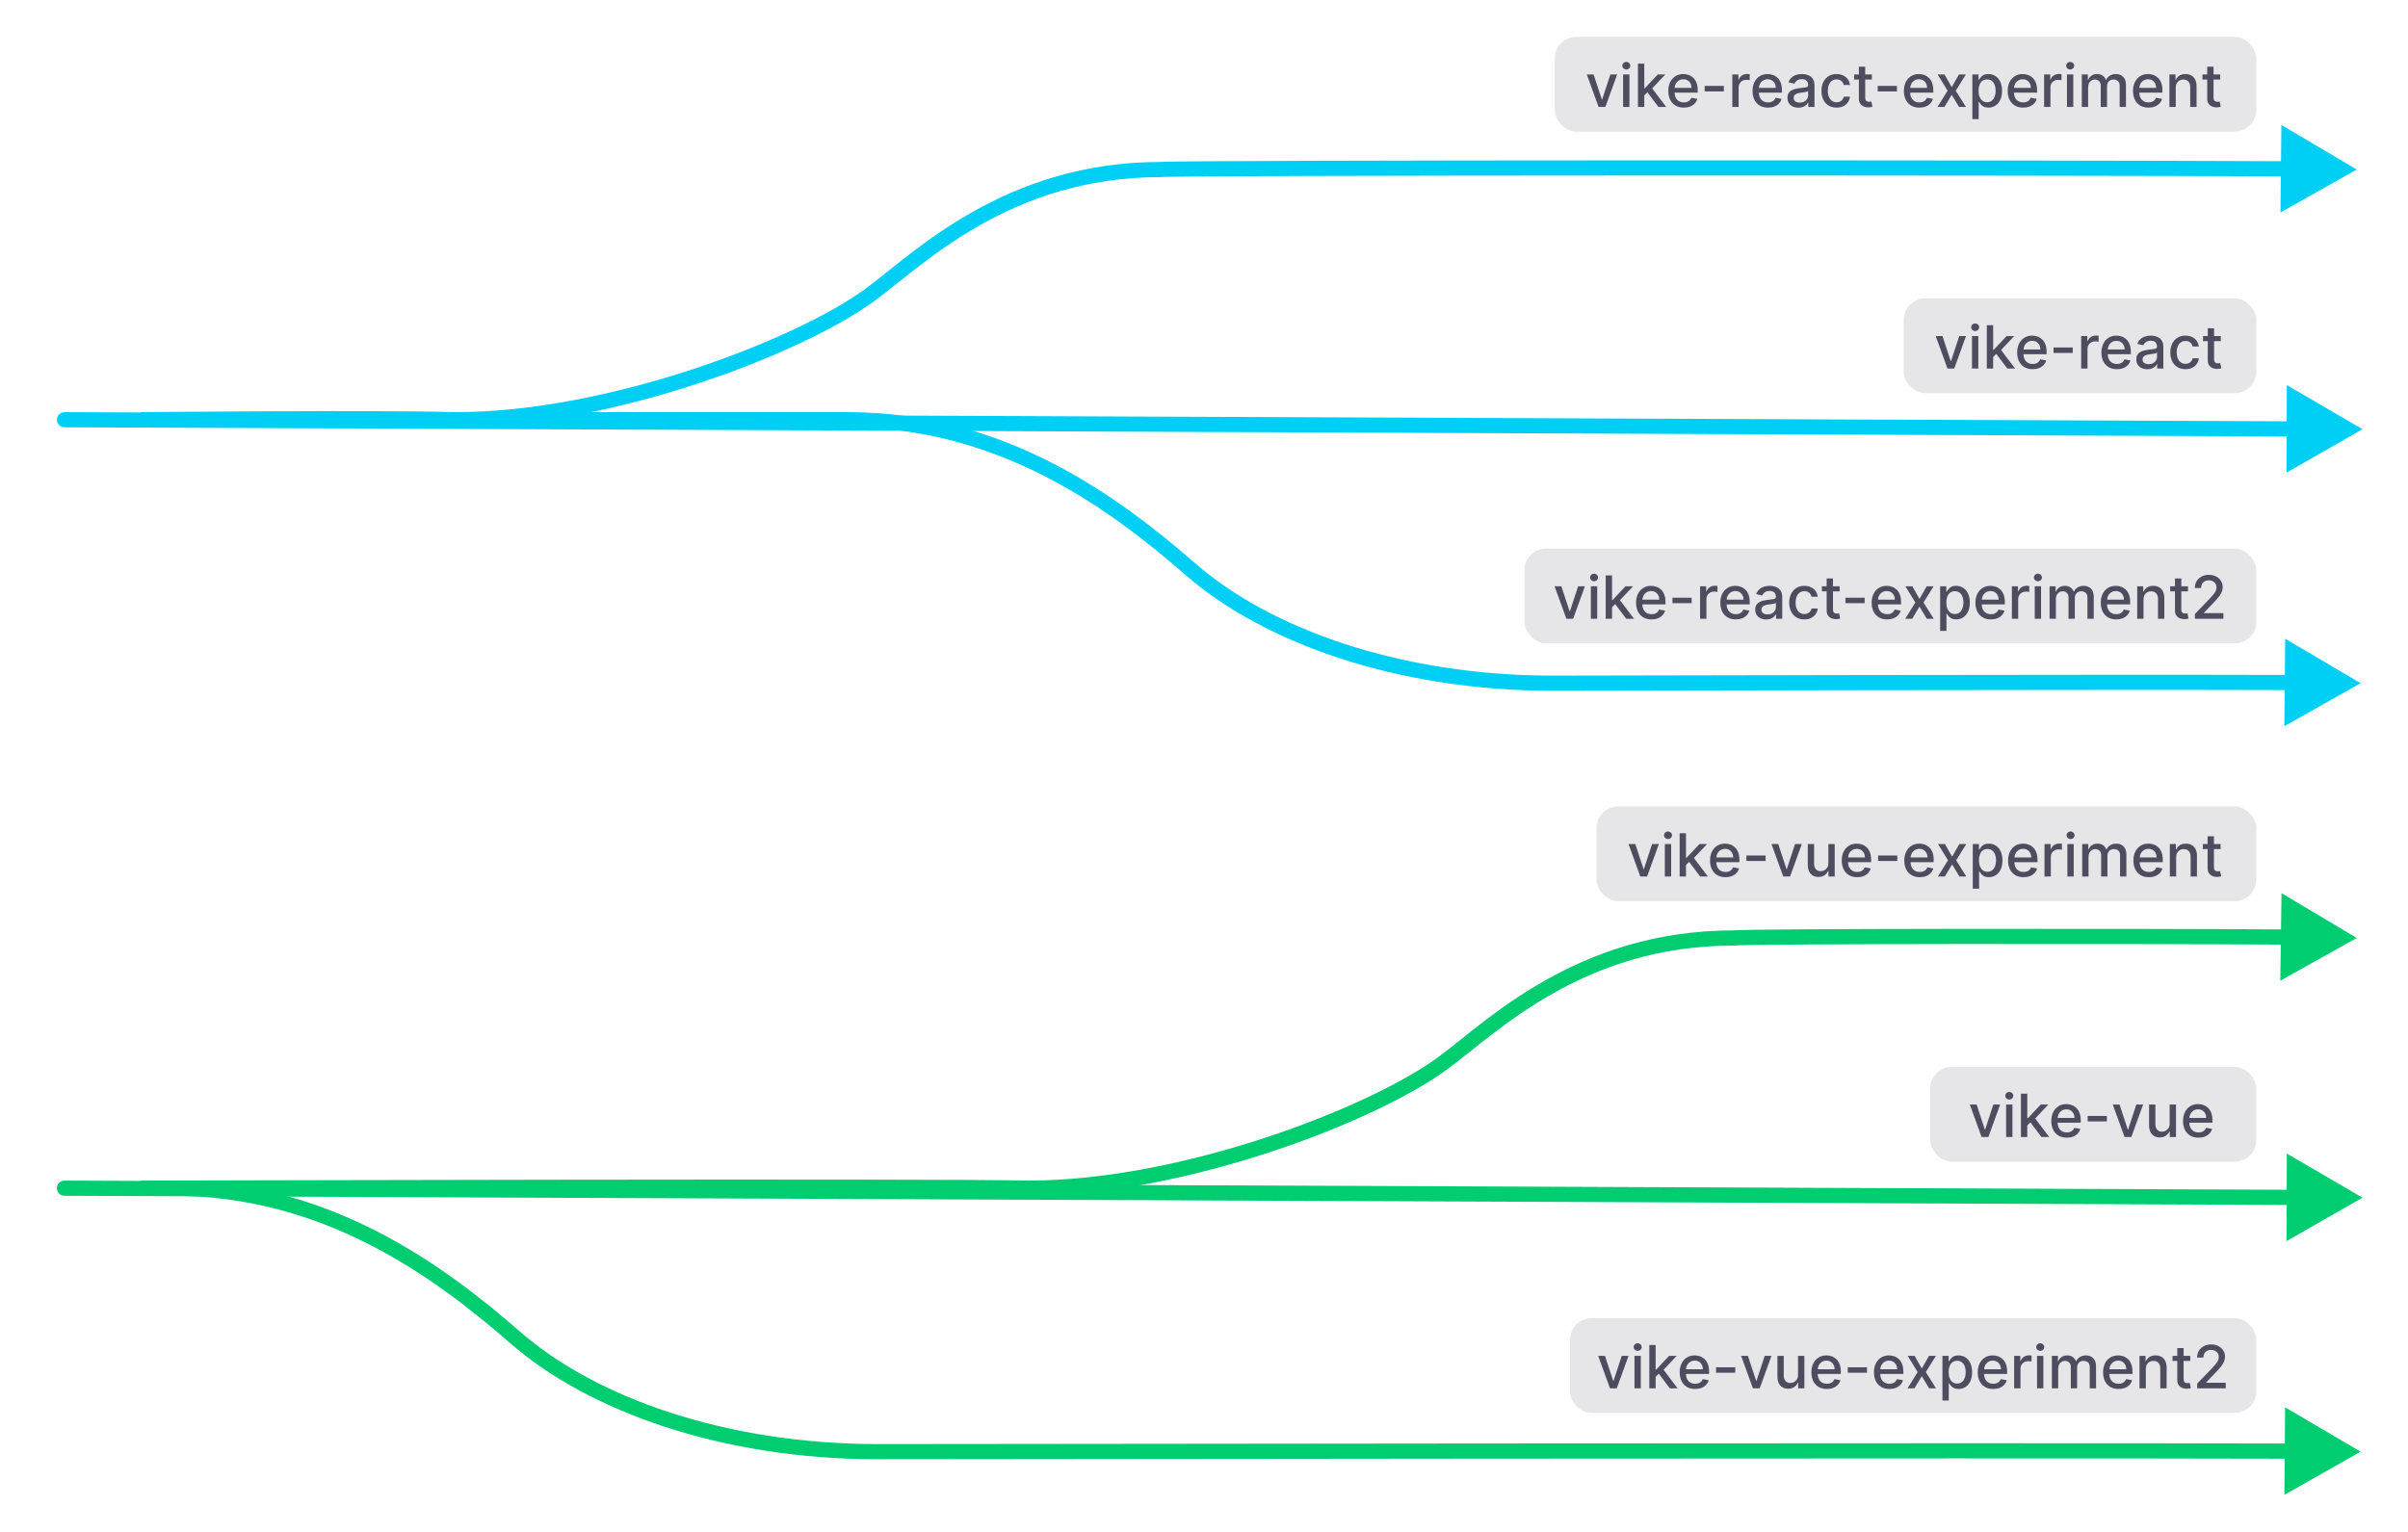 <svg width="635" height="404" viewBox="0 0 635 404" fill="none" xmlns="http://www.w3.org/2000/svg">
<g clip-path="url(#clip0_481_118)">
<path d="M621.487 44.714L601.608 32.961L601.369 56.054L621.487 44.714ZM229.5 77.714L228.315 76.103L228.314 76.104L229.5 77.714ZM306.155 44.714L306.155 46.714L306.257 46.714L306.359 46.704L306.155 44.714ZM120.212 110.714L120.154 112.713L120.183 112.714L120.212 112.714L120.212 110.714ZM230.685 79.326C243.727 69.733 266.303 46.715 306.155 46.714L306.155 42.714C264.679 42.715 240.882 66.86 228.315 76.103L230.685 79.326ZM306.359 46.704C306.357 46.704 306.363 46.703 306.378 46.702C306.392 46.701 306.412 46.7 306.438 46.698C306.489 46.695 306.557 46.692 306.643 46.688C306.815 46.681 307.043 46.673 307.329 46.665C307.898 46.65 308.674 46.635 309.649 46.621C311.597 46.592 314.316 46.565 317.715 46.54C324.513 46.49 334.019 46.448 345.49 46.414C368.432 46.346 399.227 46.308 431.931 46.297C497.341 46.275 570.377 46.361 603.486 46.528L603.506 42.528C570.386 42.361 497.34 42.275 431.93 42.297C399.224 42.308 368.425 42.346 345.478 42.414C334.005 42.448 324.493 42.49 317.686 42.54C314.283 42.565 311.552 42.592 309.59 42.621C307.692 42.649 306.386 42.68 305.95 42.725L306.359 46.704ZM37.209 110.714C37.228 112.714 37.228 112.714 37.229 112.714C37.229 112.714 37.23 112.714 37.231 112.714C37.233 112.714 37.236 112.714 37.239 112.714C37.247 112.714 37.258 112.714 37.273 112.714C37.303 112.714 37.348 112.713 37.407 112.713C37.525 112.711 37.701 112.71 37.932 112.708C38.393 112.703 39.072 112.697 39.944 112.689C41.687 112.674 44.2 112.653 47.282 112.629C53.444 112.581 61.876 112.525 70.954 112.487C89.126 112.411 109.841 112.411 120.154 112.713L120.271 108.715C109.878 108.41 89.091 108.411 70.937 108.487C61.853 108.525 53.416 108.582 47.251 108.629C44.168 108.653 41.653 108.674 39.908 108.69C39.036 108.697 38.356 108.703 37.895 108.708C37.664 108.71 37.487 108.712 37.369 108.713C37.309 108.713 37.265 108.714 37.234 108.714C37.219 108.714 37.208 108.714 37.2 108.714C37.197 108.714 37.194 108.714 37.192 108.714C37.191 108.714 37.19 108.714 37.19 108.714C37.189 108.714 37.189 108.714 37.209 110.714ZM120.212 112.714C140.888 112.714 163.802 107.812 183.833 101.225C203.841 94.647 221.188 86.317 230.686 79.325L228.314 76.104C219.297 82.742 202.395 90.912 182.584 97.425C162.797 103.931 140.324 108.714 120.212 108.714L120.212 112.714Z" fill="#00CFF5"/>
<path d="M622.5 180.21L602.614 168.467L602.388 191.56L622.5 180.21ZM409.475 180.21L409.475 178.21L409.475 178.21L409.475 180.21ZM223.531 110.71L223.531 112.71L223.531 112.71L223.531 110.71ZM312.686 151.718C333.23 169.611 368.457 182.211 409.475 182.21L409.475 178.21C369.165 178.211 334.956 165.809 315.314 148.702L312.686 151.718ZM409.475 182.21C414.474 182.21 553.904 181.865 604.491 182.033L604.504 178.033C553.912 177.865 414.445 178.21 409.475 178.21L409.475 182.21ZM140.527 112.71L223.531 112.71L223.531 108.71L140.527 108.71L140.527 112.71ZM223.531 112.71C263.559 112.71 292.673 134.287 312.686 151.718L315.314 148.702C295.141 131.133 265.078 108.71 223.531 108.71L223.531 112.71Z" fill="#00CFF5"/>
<path d="M17.008 108.714C15.904 108.71 15.005 109.602 15 110.706C14.995 111.811 15.887 112.71 16.992 112.714L17.008 108.714ZM623 113.214L603.048 101.585L602.953 124.679L623 113.214ZM16.992 112.714L604.992 115.14L605.008 111.14L17.008 108.714L16.992 112.714Z" fill="#00CFF5"/>
<rect x="410" y="9.714" width="185" height="25" rx="5.713" fill="#E6E6E8"/>
<path d="M426.452 19.645L423.345 28.214H421.559L418.446 19.645H420.237L422.408 26.239H422.497L424.661 19.645H426.452ZM428.02 28.214V19.645H429.688V28.214H428.02ZM428.863 18.323C428.572 18.323 428.323 18.226 428.115 18.032C427.91 17.835 427.808 17.601 427.808 17.329C427.808 17.054 427.91 16.82 428.115 16.627C428.323 16.429 428.572 16.331 428.863 16.331C429.153 16.331 429.4 16.429 429.605 16.627C429.813 16.82 429.917 17.054 429.917 17.329C429.917 17.601 429.813 17.835 429.605 18.032C429.4 18.226 429.153 18.323 428.863 18.323ZM433.467 25.308L433.456 23.271H433.746L437.16 19.645H439.157L435.263 23.773H435.001L433.467 25.308ZM431.932 28.214V16.788H433.601V28.214H431.932ZM437.344 28.214L434.276 24.142L435.425 22.976L439.392 28.214H437.344ZM444.018 28.387C443.174 28.387 442.447 28.207 441.837 27.846C441.231 27.482 440.762 26.97 440.431 26.312C440.104 25.65 439.94 24.874 439.94 23.985C439.94 23.108 440.104 22.334 440.431 21.665C440.762 20.995 441.223 20.472 441.814 20.097C442.41 19.721 443.105 19.533 443.901 19.533C444.385 19.533 444.853 19.613 445.307 19.773C445.761 19.933 446.168 20.184 446.529 20.526C446.89 20.869 447.174 21.313 447.382 21.86C447.591 22.403 447.695 23.063 447.695 23.84V24.432H440.883V23.182H446.06C446.06 22.743 445.971 22.354 445.792 22.016C445.614 21.674 445.363 21.404 445.039 21.207C444.719 21.01 444.344 20.911 443.912 20.911C443.444 20.911 443.034 21.027 442.685 21.257C442.339 21.484 442.071 21.782 441.881 22.15C441.695 22.514 441.602 22.91 441.602 23.338V24.314C441.602 24.887 441.703 25.375 441.904 25.776C442.108 26.178 442.393 26.485 442.757 26.697C443.122 26.905 443.548 27.009 444.035 27.009C444.351 27.009 444.639 26.965 444.9 26.875C445.16 26.782 445.385 26.645 445.575 26.462C445.765 26.28 445.91 26.055 446.01 25.787L447.589 26.072C447.462 26.537 447.236 26.944 446.908 27.294C446.585 27.64 446.177 27.909 445.686 28.103C445.199 28.293 444.643 28.387 444.018 28.387ZM454.595 22.663V24.108H449.529V22.663H454.595ZM456.818 28.214V19.645H458.431V21.006H458.52C458.676 20.545 458.951 20.182 459.345 19.918C459.743 19.65 460.194 19.517 460.696 19.517C460.8 19.517 460.923 19.52 461.064 19.528C461.209 19.535 461.322 19.544 461.404 19.556V21.151C461.337 21.133 461.218 21.112 461.047 21.09C460.876 21.064 460.705 21.051 460.534 21.051C460.14 21.051 459.788 21.134 459.479 21.302C459.174 21.465 458.933 21.694 458.754 21.988C458.576 22.278 458.486 22.609 458.486 22.981V28.214H456.818ZM466.234 28.387C465.39 28.387 464.663 28.207 464.053 27.846C463.447 27.482 462.978 26.97 462.647 26.312C462.32 25.65 462.156 24.874 462.156 23.985C462.156 23.108 462.32 22.334 462.647 21.665C462.978 20.995 463.439 20.472 464.031 20.097C464.626 19.721 465.321 19.533 466.117 19.533C466.601 19.533 467.069 19.613 467.523 19.773C467.977 19.933 468.384 20.184 468.745 20.526C469.106 20.869 469.39 21.313 469.599 21.86C469.807 22.403 469.911 23.063 469.911 23.84V24.432H463.099V23.182H468.276C468.276 22.743 468.187 22.354 468.008 22.016C467.83 21.674 467.579 21.404 467.255 21.207C466.935 21.01 466.56 20.911 466.128 20.911C465.66 20.911 465.251 21.027 464.901 21.257C464.555 21.484 464.287 21.782 464.098 22.15C463.912 22.514 463.819 22.91 463.819 23.338V24.314C463.819 24.887 463.919 25.375 464.12 25.776C464.324 26.178 464.609 26.485 464.973 26.697C465.338 26.905 465.764 27.009 466.251 27.009C466.567 27.009 466.855 26.965 467.116 26.875C467.376 26.782 467.601 26.645 467.791 26.462C467.981 26.28 468.126 26.055 468.226 25.787L469.805 26.072C469.679 26.537 469.452 26.944 469.124 27.294C468.801 27.64 468.393 27.909 467.902 28.103C467.415 28.293 466.859 28.387 466.234 28.387ZM474.256 28.404C473.713 28.404 473.222 28.304 472.783 28.103C472.344 27.898 471.996 27.602 471.74 27.216C471.487 26.829 471.36 26.355 471.36 25.793C471.36 25.309 471.453 24.912 471.639 24.599C471.825 24.287 472.076 24.039 472.392 23.857C472.708 23.675 473.062 23.537 473.452 23.444C473.843 23.351 474.241 23.28 474.646 23.232C475.16 23.173 475.576 23.124 475.896 23.087C476.216 23.046 476.448 22.981 476.593 22.892C476.738 22.803 476.811 22.657 476.811 22.457V22.418C476.811 21.93 476.673 21.553 476.398 21.285C476.127 21.017 475.721 20.883 475.182 20.883C474.62 20.883 474.178 21.008 473.854 21.257C473.534 21.503 473.313 21.776 473.19 22.077L471.622 21.72C471.808 21.2 472.08 20.779 472.437 20.459C472.798 20.136 473.212 19.901 473.681 19.756C474.15 19.608 474.643 19.533 475.16 19.533C475.502 19.533 475.864 19.574 476.247 19.656C476.634 19.734 476.995 19.879 477.33 20.091C477.668 20.303 477.945 20.606 478.161 21C478.377 21.391 478.485 21.899 478.485 22.524V28.214H476.856V27.043H476.789C476.681 27.259 476.519 27.471 476.303 27.679C476.088 27.887 475.81 28.06 475.472 28.198C475.133 28.335 474.728 28.404 474.256 28.404ZM474.618 27.065C475.08 27.065 475.474 26.974 475.801 26.792C476.132 26.609 476.383 26.371 476.554 26.078C476.729 25.78 476.817 25.462 476.817 25.123V24.019C476.757 24.078 476.642 24.134 476.471 24.186C476.303 24.235 476.112 24.277 475.896 24.314C475.68 24.348 475.47 24.38 475.266 24.409C475.061 24.435 474.89 24.458 474.752 24.476C474.429 24.517 474.133 24.586 473.865 24.683C473.601 24.779 473.389 24.919 473.229 25.101C473.073 25.28 472.995 25.518 472.995 25.815C472.995 26.228 473.147 26.541 473.452 26.753C473.757 26.961 474.146 27.065 474.618 27.065ZM484.316 28.387C483.487 28.387 482.773 28.2 482.174 27.824C481.579 27.444 481.121 26.922 480.801 26.256C480.482 25.59 480.322 24.828 480.322 23.969C480.322 23.098 480.485 22.33 480.813 21.665C481.14 20.995 481.601 20.472 482.196 20.097C482.791 19.721 483.492 19.533 484.3 19.533C484.95 19.533 485.531 19.654 486.04 19.896C486.55 20.134 486.961 20.469 487.273 20.9C487.589 21.332 487.777 21.836 487.837 22.412H486.213C486.124 22.01 485.919 21.665 485.599 21.374C485.283 21.084 484.859 20.939 484.327 20.939C483.862 20.939 483.455 21.062 483.106 21.307C482.76 21.549 482.49 21.895 482.297 22.345C482.103 22.791 482.007 23.32 482.007 23.93C482.007 24.554 482.101 25.094 482.291 25.547C482.481 26.001 482.749 26.353 483.094 26.602C483.444 26.851 483.855 26.976 484.327 26.976C484.644 26.976 484.93 26.918 485.187 26.803C485.447 26.684 485.665 26.515 485.839 26.295C486.018 26.076 486.142 25.812 486.213 25.503H487.837C487.777 26.057 487.597 26.552 487.296 26.987C486.994 27.422 486.591 27.764 486.085 28.014C485.583 28.263 484.993 28.387 484.316 28.387ZM493.621 19.645V20.984H488.94V19.645H493.621ZM490.195 17.592H491.863V25.698C491.863 26.022 491.912 26.265 492.008 26.429C492.105 26.589 492.23 26.699 492.382 26.758C492.539 26.814 492.708 26.842 492.89 26.842C493.024 26.842 493.141 26.833 493.241 26.814C493.342 26.795 493.42 26.78 493.476 26.769L493.777 28.147C493.68 28.185 493.543 28.222 493.364 28.259C493.186 28.3 492.963 28.322 492.695 28.326C492.256 28.333 491.847 28.255 491.467 28.092C491.088 27.928 490.781 27.675 490.547 27.333C490.312 26.991 490.195 26.561 490.195 26.044V17.592ZM500.224 22.663V24.108H495.158V22.663H500.224ZM506.14 28.387C505.296 28.387 504.569 28.207 503.959 27.846C503.353 27.482 502.884 26.97 502.553 26.312C502.226 25.65 502.062 24.874 502.062 23.985C502.062 23.108 502.226 22.334 502.553 21.665C502.884 20.995 503.345 20.472 503.937 20.097C504.532 19.721 505.227 19.533 506.023 19.533C506.507 19.533 506.975 19.613 507.429 19.773C507.883 19.933 508.29 20.184 508.651 20.526C509.012 20.869 509.296 21.313 509.505 21.86C509.713 22.403 509.817 23.063 509.817 23.84V24.432H503.005V23.182H508.182C508.182 22.743 508.093 22.354 507.915 22.016C507.736 21.674 507.485 21.404 507.161 21.207C506.842 21.01 506.466 20.911 506.034 20.911C505.566 20.911 505.157 21.027 504.807 21.257C504.461 21.484 504.193 21.782 504.004 22.15C503.818 22.514 503.725 22.91 503.725 23.338V24.314C503.725 24.887 503.825 25.375 504.026 25.776C504.23 26.178 504.515 26.485 504.88 26.697C505.244 26.905 505.67 27.009 506.157 27.009C506.473 27.009 506.762 26.965 507.022 26.875C507.282 26.782 507.507 26.645 507.697 26.462C507.887 26.28 508.032 26.055 508.132 25.787L509.711 26.072C509.585 26.537 509.358 26.944 509.03 27.294C508.707 27.64 508.3 27.909 507.809 28.103C507.321 28.293 506.765 28.387 506.14 28.387ZM512.785 19.645L514.676 22.981L516.585 19.645H518.409L515.736 23.93L518.431 28.214H516.607L514.676 25.012L512.752 28.214H510.922L513.589 23.93L510.955 19.645H512.785ZM520.122 31.428V19.645H521.751V21.034H521.89C521.987 20.855 522.126 20.649 522.309 20.415C522.491 20.18 522.744 19.976 523.067 19.801C523.391 19.622 523.819 19.533 524.351 19.533C525.042 19.533 525.66 19.708 526.203 20.058C526.746 20.407 527.172 20.911 527.481 21.57C527.793 22.228 527.949 23.02 527.949 23.946C527.949 24.872 527.795 25.667 527.486 26.329C527.177 26.987 526.753 27.495 526.214 27.852C525.675 28.205 525.059 28.382 524.367 28.382C523.847 28.382 523.421 28.294 523.09 28.119C522.762 27.945 522.506 27.74 522.32 27.506C522.134 27.271 521.991 27.063 521.89 26.881H521.79V31.428H520.122ZM521.756 23.93C521.756 24.532 521.844 25.06 522.019 25.514C522.193 25.968 522.446 26.323 522.777 26.58C523.108 26.833 523.514 26.959 523.994 26.959C524.492 26.959 524.909 26.827 525.243 26.563C525.578 26.295 525.831 25.933 526.002 25.475C526.177 25.017 526.264 24.502 526.264 23.93C526.264 23.364 526.179 22.857 526.008 22.407C525.84 21.956 525.587 21.601 525.249 21.341C524.914 21.081 524.496 20.95 523.994 20.95C523.51 20.95 523.101 21.075 522.766 21.324C522.435 21.573 522.184 21.921 522.013 22.367C521.842 22.814 521.756 23.334 521.756 23.93ZM533.512 28.387C532.667 28.387 531.94 28.207 531.33 27.846C530.724 27.482 530.255 26.97 529.924 26.312C529.597 25.65 529.433 24.874 529.433 23.985C529.433 23.108 529.597 22.334 529.924 21.665C530.255 20.995 530.716 20.472 531.308 20.097C531.903 19.721 532.598 19.533 533.394 19.533C533.878 19.533 534.347 19.613 534.8 19.773C535.254 19.933 535.661 20.184 536.022 20.526C536.383 20.869 536.668 21.313 536.876 21.86C537.084 22.403 537.188 23.063 537.188 23.84V24.432H530.376V23.182H535.554C535.554 22.743 535.464 22.354 535.286 22.016C535.107 21.674 534.856 21.404 534.533 21.207C534.213 21.01 533.837 20.911 533.406 20.911C532.937 20.911 532.528 21.027 532.178 21.257C531.832 21.484 531.564 21.782 531.375 22.15C531.189 22.514 531.096 22.91 531.096 23.338V24.314C531.096 24.887 531.196 25.375 531.397 25.776C531.602 26.178 531.886 26.485 532.251 26.697C532.615 26.905 533.041 27.009 533.528 27.009C533.844 27.009 534.133 26.965 534.393 26.875C534.653 26.782 534.878 26.645 535.068 26.462C535.258 26.28 535.403 26.055 535.503 25.787L537.082 26.072C536.956 26.537 536.729 26.944 536.402 27.294C536.078 27.64 535.671 27.909 535.18 28.103C534.692 28.293 534.136 28.387 533.512 28.387ZM539.039 28.214V19.645H540.651V21.006H540.741C540.897 20.545 541.172 20.182 541.566 19.918C541.964 19.65 542.414 19.517 542.917 19.517C543.021 19.517 543.143 19.52 543.285 19.528C543.43 19.535 543.543 19.544 543.625 19.556V21.151C543.558 21.133 543.439 21.112 543.268 21.09C543.097 21.064 542.926 21.051 542.755 21.051C542.361 21.051 542.009 21.134 541.7 21.302C541.395 21.465 541.154 21.694 540.975 21.988C540.797 22.278 540.707 22.609 540.707 22.981V28.214H539.039ZM545.069 28.214V19.645H546.737V28.214H545.069ZM545.911 18.323C545.621 18.323 545.372 18.226 545.164 18.032C544.959 17.835 544.857 17.601 544.857 17.329C544.857 17.054 544.959 16.82 545.164 16.627C545.372 16.429 545.621 16.331 545.911 16.331C546.201 16.331 546.449 16.429 546.653 16.627C546.862 16.82 546.966 17.054 546.966 17.329C546.966 17.601 546.862 17.835 546.653 18.032C546.449 18.226 546.201 18.323 545.911 18.323ZM548.981 28.214V19.645H550.582V21.04H550.688C550.867 20.567 551.159 20.199 551.564 19.935C551.97 19.667 552.455 19.533 553.02 19.533C553.593 19.533 554.073 19.667 554.46 19.935C554.85 20.203 555.139 20.571 555.325 21.04H555.414C555.618 20.582 555.944 20.218 556.39 19.946C556.837 19.671 557.368 19.533 557.986 19.533C558.763 19.533 559.397 19.777 559.888 20.264C560.383 20.751 560.63 21.486 560.63 22.468V28.214H558.962V22.624C558.962 22.044 558.804 21.623 558.488 21.363C558.172 21.103 557.794 20.973 557.355 20.973C556.812 20.973 556.39 21.14 556.089 21.475C555.788 21.806 555.637 22.232 555.637 22.752V28.214H553.974V22.518C553.974 22.053 553.829 21.679 553.539 21.397C553.249 21.114 552.872 20.973 552.407 20.973C552.091 20.973 551.799 21.056 551.531 21.224C551.267 21.387 551.053 21.616 550.889 21.91C550.729 22.204 550.649 22.544 550.649 22.931V28.214H548.981ZM566.56 28.387C565.715 28.387 564.988 28.207 564.378 27.846C563.772 27.482 563.303 26.97 562.972 26.312C562.645 25.65 562.481 24.874 562.481 23.985C562.481 23.108 562.645 22.334 562.972 21.665C563.303 20.995 563.764 20.472 564.356 20.097C564.951 19.721 565.646 19.533 566.442 19.533C566.926 19.533 567.395 19.613 567.848 19.773C568.302 19.933 568.709 20.184 569.07 20.526C569.431 20.869 569.715 21.313 569.924 21.86C570.132 22.403 570.236 23.063 570.236 23.84V24.432H563.424V23.182H568.601C568.601 22.743 568.512 22.354 568.334 22.016C568.155 21.674 567.904 21.404 567.581 21.207C567.261 21.01 566.885 20.911 566.454 20.911C565.985 20.911 565.576 21.027 565.226 21.257C564.88 21.484 564.612 21.782 564.423 22.15C564.237 22.514 564.144 22.91 564.144 23.338V24.314C564.144 24.887 564.244 25.375 564.445 25.776C564.65 26.178 564.934 26.485 565.299 26.697C565.663 26.905 566.089 27.009 566.576 27.009C566.892 27.009 567.181 26.965 567.441 26.875C567.701 26.782 567.926 26.645 568.116 26.462C568.306 26.28 568.451 26.055 568.551 25.787L570.13 26.072C570.004 26.537 569.777 26.944 569.45 27.294C569.126 27.64 568.719 27.909 568.228 28.103C567.74 28.293 567.184 28.387 566.56 28.387ZM573.755 23.126V28.214H572.087V19.645H573.688V21.04H573.794C573.991 20.586 574.3 20.221 574.72 19.946C575.144 19.671 575.678 19.533 576.322 19.533C576.906 19.533 577.417 19.656 577.856 19.901C578.295 20.143 578.635 20.504 578.877 20.984C579.119 21.464 579.239 22.057 579.239 22.764V28.214H577.571V22.964C577.571 22.343 577.41 21.858 577.086 21.508C576.762 21.155 576.318 20.978 575.753 20.978C575.366 20.978 575.022 21.062 574.72 21.229C574.423 21.397 574.187 21.642 574.012 21.966C573.841 22.286 573.755 22.672 573.755 23.126ZM585.477 19.645V20.984H580.796V19.645H585.477ZM582.051 17.592H583.72V25.698C583.72 26.022 583.768 26.265 583.865 26.429C583.961 26.589 584.086 26.699 584.238 26.758C584.395 26.814 584.564 26.842 584.746 26.842C584.88 26.842 584.997 26.833 585.098 26.814C585.198 26.795 585.276 26.78 585.332 26.769L585.633 28.147C585.536 28.185 585.399 28.222 585.22 28.259C585.042 28.3 584.819 28.322 584.551 28.326C584.112 28.333 583.703 28.255 583.323 28.092C582.944 27.928 582.637 27.675 582.403 27.333C582.169 26.991 582.051 26.561 582.051 26.044V17.592Z" fill="#4E4D60"/>
<rect x="402" y="144.714" width="193" height="25" rx="5.713" fill="#E6E6E8"/>
<path d="M417.952 154.645L414.845 163.214H413.059L409.946 154.645H411.737L413.908 161.239H413.997L416.161 154.645H417.952ZM419.52 163.214V154.645H421.188V163.214H419.52ZM420.363 153.323C420.072 153.323 419.823 153.226 419.615 153.032C419.41 152.835 419.308 152.601 419.308 152.329C419.308 152.054 419.41 151.82 419.615 151.627C419.823 151.429 420.072 151.331 420.363 151.331C420.653 151.331 420.9 151.429 421.105 151.627C421.313 151.82 421.417 152.054 421.417 152.329C421.417 152.601 421.313 152.835 421.105 153.032C420.9 153.226 420.653 153.323 420.363 153.323ZM424.967 160.308L424.956 158.271H425.246L428.66 154.645H430.657L426.763 158.773H426.501L424.967 160.308ZM423.432 163.214V151.788H425.101V163.214H423.432ZM428.844 163.214L425.776 159.142L426.925 157.976L430.892 163.214H428.844ZM435.518 163.387C434.674 163.387 433.947 163.207 433.337 162.846C432.731 162.482 432.262 161.97 431.931 161.312C431.604 160.65 431.44 159.874 431.44 158.985C431.44 158.108 431.604 157.334 431.931 156.664C432.262 155.995 432.723 155.472 433.314 155.097C433.91 154.721 434.605 154.533 435.401 154.533C435.885 154.533 436.353 154.613 436.807 154.773C437.261 154.933 437.668 155.184 438.029 155.526C438.39 155.869 438.674 156.313 438.882 156.86C439.091 157.403 439.195 158.063 439.195 158.84V159.432H432.383V158.182H437.56C437.56 157.743 437.471 157.354 437.292 157.016C437.114 156.674 436.863 156.404 436.539 156.207C436.219 156.01 435.844 155.911 435.412 155.911C434.944 155.911 434.534 156.027 434.185 156.257C433.839 156.484 433.571 156.782 433.381 157.15C433.195 157.514 433.102 157.91 433.102 158.338V159.315C433.102 159.887 433.203 160.375 433.404 160.776C433.608 161.178 433.893 161.485 434.257 161.697C434.622 161.905 435.048 162.009 435.535 162.009C435.851 162.009 436.139 161.965 436.4 161.875C436.66 161.782 436.885 161.645 437.075 161.463C437.265 161.28 437.41 161.055 437.51 160.787L439.089 161.072C438.962 161.537 438.736 161.944 438.408 162.294C438.085 162.64 437.677 162.909 437.186 163.103C436.699 163.292 436.143 163.387 435.518 163.387ZM446.095 157.663V159.108H441.029V157.663H446.095ZM448.318 163.214V154.645H449.931V156.006H450.02C450.176 155.545 450.451 155.182 450.845 154.918C451.243 154.65 451.694 154.517 452.196 154.517C452.3 154.517 452.423 154.52 452.564 154.528C452.709 154.535 452.822 154.544 452.904 154.556V156.151C452.837 156.133 452.718 156.112 452.547 156.09C452.376 156.064 452.205 156.051 452.034 156.051C451.64 156.051 451.288 156.134 450.979 156.302C450.674 156.465 450.433 156.694 450.254 156.988C450.076 157.278 449.986 157.609 449.986 157.981V163.214H448.318ZM457.734 163.387C456.89 163.387 456.163 163.207 455.553 162.846C454.947 162.482 454.478 161.97 454.147 161.312C453.82 160.65 453.656 159.874 453.656 158.985C453.656 158.108 453.82 157.334 454.147 156.664C454.478 155.995 454.939 155.472 455.531 155.097C456.126 154.721 456.821 154.533 457.617 154.533C458.101 154.533 458.569 154.613 459.023 154.773C459.477 154.933 459.884 155.184 460.245 155.526C460.606 155.869 460.89 156.313 461.099 156.86C461.307 157.403 461.411 158.063 461.411 158.84V159.432H454.599V158.182H459.776C459.776 157.743 459.687 157.354 459.508 157.016C459.33 156.674 459.079 156.404 458.755 156.207C458.435 156.01 458.06 155.911 457.628 155.911C457.16 155.911 456.751 156.027 456.401 156.257C456.055 156.484 455.787 156.782 455.598 157.15C455.412 157.514 455.319 157.91 455.319 158.338V159.315C455.319 159.887 455.419 160.375 455.62 160.776C455.824 161.178 456.109 161.485 456.473 161.697C456.838 161.905 457.264 162.009 457.751 162.009C458.067 162.009 458.355 161.965 458.616 161.875C458.876 161.782 459.101 161.645 459.291 161.463C459.481 161.28 459.626 161.055 459.726 160.787L461.305 161.072C461.179 161.537 460.952 161.944 460.624 162.294C460.301 162.64 459.893 162.909 459.402 163.103C458.915 163.292 458.359 163.387 457.734 163.387ZM465.756 163.404C465.213 163.404 464.722 163.304 464.283 163.103C463.844 162.898 463.496 162.603 463.24 162.216C462.987 161.829 462.86 161.355 462.86 160.793C462.86 160.309 462.953 159.912 463.139 159.599C463.325 159.287 463.576 159.039 463.892 158.857C464.208 158.675 464.562 158.537 464.952 158.444C465.343 158.351 465.741 158.281 466.146 158.232C466.66 158.173 467.076 158.124 467.396 158.087C467.716 158.046 467.948 157.981 468.093 157.892C468.238 157.803 468.311 157.658 468.311 157.457V157.418C468.311 156.93 468.173 156.553 467.898 156.285C467.627 156.017 467.221 155.883 466.682 155.883C466.12 155.883 465.678 156.008 465.354 156.257C465.034 156.503 464.813 156.776 464.69 157.077L463.122 156.72C463.308 156.2 463.58 155.779 463.937 155.459C464.298 155.136 464.712 154.901 465.181 154.756C465.65 154.608 466.143 154.533 466.66 154.533C467.002 154.533 467.364 154.574 467.747 154.656C468.134 154.734 468.495 154.879 468.83 155.091C469.168 155.303 469.445 155.606 469.661 156.001C469.877 156.391 469.985 156.899 469.985 157.524V163.214H468.356V162.043H468.289C468.181 162.258 468.019 162.47 467.803 162.679C467.588 162.887 467.31 163.06 466.972 163.198C466.633 163.335 466.228 163.404 465.756 163.404ZM466.118 162.065C466.58 162.065 466.974 161.974 467.301 161.792C467.632 161.609 467.883 161.371 468.054 161.078C468.229 160.78 468.317 160.462 468.317 160.124V159.019C468.257 159.078 468.142 159.134 467.971 159.186C467.803 159.235 467.612 159.277 467.396 159.315C467.18 159.348 466.97 159.38 466.766 159.409C466.561 159.435 466.39 159.458 466.252 159.476C465.929 159.517 465.633 159.586 465.365 159.683C465.101 159.779 464.889 159.919 464.729 160.101C464.573 160.28 464.495 160.518 464.495 160.815C464.495 161.228 464.647 161.541 464.952 161.753C465.257 161.961 465.646 162.065 466.118 162.065ZM475.816 163.387C474.987 163.387 474.273 163.199 473.674 162.824C473.079 162.444 472.621 161.922 472.301 161.256C471.982 160.59 471.822 159.828 471.822 158.969C471.822 158.098 471.985 157.33 472.313 156.664C472.64 155.995 473.101 155.472 473.696 155.097C474.291 154.721 474.992 154.533 475.8 154.533C476.45 154.533 477.031 154.654 477.54 154.896C478.05 155.134 478.461 155.469 478.773 155.9C479.089 156.332 479.277 156.836 479.337 157.412H477.713C477.624 157.01 477.419 156.664 477.099 156.374C476.783 156.084 476.359 155.939 475.827 155.939C475.362 155.939 474.955 156.062 474.606 156.307C474.26 156.549 473.99 156.895 473.797 157.345C473.603 157.791 473.507 158.32 473.507 158.93C473.507 159.554 473.601 160.094 473.791 160.548C473.981 161.001 474.249 161.353 474.594 161.602C474.944 161.851 475.355 161.976 475.827 161.976C476.144 161.976 476.43 161.918 476.687 161.803C476.947 161.684 477.165 161.515 477.339 161.295C477.518 161.076 477.642 160.812 477.713 160.503H479.337C479.277 161.057 479.097 161.552 478.796 161.987C478.494 162.422 478.091 162.764 477.585 163.014C477.083 163.263 476.493 163.387 475.816 163.387ZM485.121 154.645V155.984H480.44V154.645H485.121ZM481.695 152.592H483.363V160.698C483.363 161.022 483.412 161.265 483.508 161.429C483.605 161.589 483.73 161.699 483.882 161.758C484.039 161.814 484.208 161.842 484.39 161.842C484.524 161.842 484.641 161.833 484.741 161.814C484.842 161.795 484.92 161.781 484.976 161.769L485.277 163.147C485.18 163.185 485.043 163.222 484.864 163.259C484.686 163.3 484.463 163.322 484.195 163.326C483.756 163.333 483.347 163.255 482.967 163.092C482.588 162.928 482.281 162.675 482.047 162.333C481.812 161.991 481.695 161.561 481.695 161.044V152.592ZM491.724 157.663V159.108H486.658V157.663H491.724ZM497.64 163.387C496.796 163.387 496.069 163.207 495.459 162.846C494.853 162.482 494.384 161.97 494.053 161.312C493.726 160.65 493.562 159.874 493.562 158.985C493.562 158.108 493.726 157.334 494.053 156.664C494.384 155.995 494.845 155.472 495.437 155.097C496.032 154.721 496.727 154.533 497.523 154.533C498.007 154.533 498.475 154.613 498.929 154.773C499.383 154.933 499.79 155.184 500.151 155.526C500.512 155.869 500.796 156.313 501.005 156.86C501.213 157.403 501.317 158.063 501.317 158.84V159.432H494.505V158.182H499.682C499.682 157.743 499.593 157.354 499.415 157.016C499.236 156.674 498.985 156.404 498.661 156.207C498.342 156.01 497.966 155.911 497.534 155.911C497.066 155.911 496.657 156.027 496.307 156.257C495.961 156.484 495.693 156.782 495.504 157.15C495.318 157.514 495.225 157.91 495.225 158.338V159.315C495.225 159.887 495.325 160.375 495.526 160.776C495.73 161.178 496.015 161.485 496.38 161.697C496.744 161.905 497.17 162.009 497.657 162.009C497.973 162.009 498.262 161.965 498.522 161.875C498.782 161.782 499.007 161.645 499.197 161.463C499.387 161.28 499.532 161.055 499.632 160.787L501.211 161.072C501.085 161.537 500.858 161.944 500.53 162.294C500.207 162.64 499.8 162.909 499.309 163.103C498.821 163.292 498.265 163.387 497.64 163.387ZM504.285 154.645L506.176 157.981L508.085 154.645H509.909L507.236 158.93L509.931 163.214H508.107L506.176 160.012L504.252 163.214H502.422L505.089 158.93L502.455 154.645H504.285ZM511.622 166.428V154.645H513.251V156.034H513.39C513.487 155.855 513.626 155.649 513.809 155.415C513.991 155.18 514.244 154.976 514.567 154.801C514.891 154.623 515.319 154.533 515.851 154.533C516.542 154.533 517.16 154.708 517.703 155.058C518.246 155.407 518.672 155.911 518.981 156.57C519.293 157.228 519.449 158.02 519.449 158.946C519.449 159.872 519.295 160.667 518.986 161.329C518.677 161.987 518.253 162.495 517.714 162.852C517.175 163.205 516.559 163.382 515.867 163.382C515.347 163.382 514.921 163.294 514.59 163.12C514.262 162.945 514.006 162.74 513.82 162.506C513.634 162.271 513.491 162.063 513.39 161.881H513.29V166.428H511.622ZM513.256 158.93C513.256 159.532 513.344 160.06 513.519 160.514C513.693 160.968 513.946 161.323 514.277 161.58C514.608 161.833 515.014 161.959 515.494 161.959C515.992 161.959 516.409 161.827 516.743 161.563C517.078 161.295 517.331 160.932 517.502 160.475C517.677 160.018 517.764 159.502 517.764 158.93C517.764 158.364 517.679 157.857 517.508 157.406C517.34 156.956 517.087 156.601 516.749 156.341C516.414 156.081 515.996 155.95 515.494 155.95C515.01 155.95 514.601 156.075 514.266 156.324C513.935 156.573 513.684 156.921 513.513 157.367C513.342 157.814 513.256 158.334 513.256 158.93ZM525.012 163.387C524.167 163.387 523.44 163.207 522.83 162.846C522.224 162.482 521.755 161.97 521.424 161.312C521.097 160.65 520.933 159.874 520.933 158.985C520.933 158.108 521.097 157.334 521.424 156.664C521.755 155.995 522.216 155.472 522.808 155.097C523.403 154.721 524.098 154.533 524.894 154.533C525.378 154.533 525.847 154.613 526.3 154.773C526.754 154.933 527.161 155.184 527.522 155.526C527.883 155.869 528.168 156.313 528.376 156.86C528.584 157.403 528.688 158.063 528.688 158.84V159.432H521.876V158.182H527.054C527.054 157.743 526.964 157.354 526.786 157.016C526.607 156.674 526.356 156.404 526.033 156.207C525.713 156.01 525.337 155.911 524.906 155.911C524.437 155.911 524.028 156.027 523.678 156.257C523.332 156.484 523.064 156.782 522.875 157.15C522.689 157.514 522.596 157.91 522.596 158.338V159.315C522.596 159.887 522.696 160.375 522.897 160.776C523.102 161.178 523.386 161.485 523.751 161.697C524.115 161.905 524.541 162.009 525.028 162.009C525.344 162.009 525.633 161.965 525.893 161.875C526.153 161.782 526.378 161.645 526.568 161.463C526.758 161.28 526.903 161.055 527.003 160.787L528.582 161.072C528.456 161.537 528.229 161.944 527.902 162.294C527.578 162.64 527.171 162.909 526.68 163.103C526.192 163.292 525.636 163.387 525.012 163.387ZM530.539 163.214V154.645H532.151V156.006H532.241C532.397 155.545 532.672 155.182 533.066 154.918C533.464 154.65 533.914 154.517 534.417 154.517C534.521 154.517 534.643 154.52 534.785 154.528C534.93 154.535 535.043 154.544 535.125 154.556V156.151C535.058 156.133 534.939 156.112 534.768 156.09C534.597 156.064 534.426 156.051 534.255 156.051C533.861 156.051 533.509 156.134 533.2 156.302C532.895 156.465 532.654 156.694 532.475 156.988C532.297 157.278 532.207 157.609 532.207 157.981V163.214H530.539ZM536.569 163.214V154.645H538.237V163.214H536.569ZM537.411 153.323C537.121 153.323 536.872 153.226 536.664 153.032C536.459 152.835 536.357 152.601 536.357 152.329C536.357 152.054 536.459 151.82 536.664 151.627C536.872 151.429 537.121 151.331 537.411 151.331C537.701 151.331 537.949 151.429 538.153 151.627C538.362 151.82 538.466 152.054 538.466 152.329C538.466 152.601 538.362 152.835 538.153 153.032C537.949 153.226 537.701 153.323 537.411 153.323ZM540.481 163.214V154.645H542.082V156.04H542.188C542.367 155.567 542.659 155.199 543.064 154.935C543.47 154.667 543.955 154.533 544.52 154.533C545.093 154.533 545.573 154.667 545.96 154.935C546.35 155.203 546.639 155.571 546.825 156.04H546.914C547.118 155.582 547.444 155.218 547.89 154.946C548.337 154.671 548.868 154.533 549.486 154.533C550.263 154.533 550.897 154.777 551.388 155.264C551.883 155.751 552.13 156.486 552.13 157.468V163.214H550.462V157.624C550.462 157.044 550.304 156.624 549.988 156.363C549.672 156.103 549.294 155.973 548.855 155.973C548.312 155.973 547.89 156.14 547.589 156.475C547.288 156.806 547.137 157.232 547.137 157.752V163.214H545.474V157.518C545.474 157.053 545.329 156.679 545.039 156.397C544.749 156.114 544.372 155.973 543.907 155.973C543.591 155.973 543.299 156.056 543.031 156.224C542.767 156.387 542.553 156.616 542.389 156.91C542.229 157.204 542.149 157.544 542.149 157.931V163.214H540.481ZM558.06 163.387C557.215 163.387 556.488 163.207 555.878 162.846C555.272 162.482 554.803 161.97 554.472 161.312C554.145 160.65 553.981 159.874 553.981 158.985C553.981 158.108 554.145 157.334 554.472 156.664C554.803 155.995 555.264 155.472 555.856 155.097C556.451 154.721 557.146 154.533 557.942 154.533C558.426 154.533 558.895 154.613 559.348 154.773C559.802 154.933 560.209 155.184 560.57 155.526C560.931 155.869 561.215 156.313 561.424 156.86C561.632 157.403 561.736 158.063 561.736 158.84V159.432H554.924V158.182H560.101C560.101 157.743 560.012 157.354 559.834 157.016C559.655 156.674 559.404 156.404 559.081 156.207C558.761 156.01 558.385 155.911 557.954 155.911C557.485 155.911 557.076 156.027 556.726 156.257C556.38 156.484 556.112 156.782 555.923 157.15C555.737 157.514 555.644 157.91 555.644 158.338V159.315C555.644 159.887 555.744 160.375 555.945 160.776C556.15 161.178 556.434 161.485 556.799 161.697C557.163 161.905 557.589 162.009 558.076 162.009C558.392 162.009 558.681 161.965 558.941 161.875C559.201 161.782 559.426 161.645 559.616 161.463C559.806 161.28 559.951 161.055 560.051 160.787L561.63 161.072C561.504 161.537 561.277 161.944 560.95 162.294C560.626 162.64 560.219 162.909 559.728 163.103C559.24 163.292 558.684 163.387 558.06 163.387ZM565.255 158.126V163.214H563.587V154.645H565.188V156.04H565.294C565.491 155.586 565.8 155.221 566.22 154.946C566.644 154.671 567.178 154.533 567.822 154.533C568.406 154.533 568.917 154.656 569.356 154.901C569.795 155.143 570.135 155.504 570.377 155.984C570.619 156.464 570.739 157.057 570.739 157.764V163.214H569.071V157.964C569.071 157.343 568.91 156.858 568.586 156.508C568.262 156.155 567.818 155.978 567.253 155.978C566.866 155.978 566.522 156.062 566.22 156.229C565.923 156.397 565.687 156.642 565.512 156.966C565.341 157.286 565.255 157.672 565.255 158.126ZM576.977 154.645V155.984H572.296V154.645H576.977ZM573.551 152.592H575.22V160.698C575.22 161.022 575.268 161.265 575.365 161.429C575.461 161.589 575.586 161.699 575.738 161.758C575.895 161.814 576.064 161.842 576.246 161.842C576.38 161.842 576.497 161.833 576.598 161.814C576.698 161.795 576.776 161.781 576.832 161.769L577.133 163.147C577.036 163.185 576.899 163.222 576.72 163.259C576.542 163.3 576.319 163.322 576.051 163.326C575.612 163.333 575.203 163.255 574.823 163.092C574.444 162.928 574.137 162.675 573.903 162.333C573.669 161.991 573.551 161.561 573.551 161.044V152.592ZM578.8 163.214V161.965L582.666 157.959C583.079 157.524 583.419 157.142 583.687 156.815C583.959 156.484 584.161 156.17 584.295 155.872C584.429 155.575 584.496 155.259 584.496 154.924C584.496 154.544 584.407 154.217 584.228 153.942C584.05 153.663 583.806 153.449 583.498 153.3C583.189 153.148 582.841 153.072 582.454 153.072C582.045 153.072 581.688 153.155 581.383 153.323C581.078 153.49 580.844 153.726 580.68 154.031C580.516 154.336 580.435 154.693 580.435 155.102H578.789C578.789 154.407 578.949 153.799 579.269 153.278C579.588 152.757 580.027 152.354 580.585 152.067C581.143 151.777 581.777 151.632 582.488 151.632C583.206 151.632 583.838 151.775 584.385 152.062C584.935 152.344 585.365 152.731 585.673 153.222C585.982 153.709 586.136 154.26 586.136 154.874C586.136 155.298 586.057 155.712 585.897 156.118C585.74 156.523 585.467 156.975 585.076 157.473C584.686 157.968 584.143 158.569 583.447 159.275L581.177 161.652V161.736H586.321V163.214H578.8Z" fill="#4E4D60"/>
<rect x="502" y="78.714" width="93" height="25" rx="5.713" fill="#E6E6E8"/>
<path d="M518.452 88.645L515.345 97.214H513.559L510.446 88.645H512.237L514.408 95.239H514.497L516.661 88.645H518.452ZM520.02 97.214V88.645H521.688V97.214H520.02ZM520.863 87.323C520.572 87.323 520.323 87.226 520.115 87.032C519.91 86.835 519.808 86.601 519.808 86.329C519.808 86.054 519.91 85.82 520.115 85.626C520.323 85.429 520.572 85.331 520.863 85.331C521.153 85.331 521.4 85.429 521.605 85.626C521.813 85.82 521.917 86.054 521.917 86.329C521.917 86.601 521.813 86.835 521.605 87.032C521.4 87.226 521.153 87.323 520.863 87.323ZM525.467 94.308L525.456 92.271H525.746L529.16 88.645H531.157L527.263 92.773H527.001L525.467 94.308ZM523.932 97.214V85.788H525.601V97.214H523.932ZM529.344 97.214L526.276 93.142L527.425 91.976L531.392 97.214H529.344ZM536.018 97.387C535.174 97.387 534.447 97.207 533.837 96.846C533.231 96.482 532.762 95.97 532.431 95.312C532.104 94.65 531.94 93.874 531.94 92.985C531.94 92.108 532.104 91.334 532.431 90.665C532.762 89.995 533.223 89.472 533.814 89.097C534.41 88.721 535.105 88.533 535.901 88.533C536.385 88.533 536.853 88.613 537.307 88.773C537.761 88.933 538.168 89.184 538.529 89.526C538.89 89.868 539.174 90.313 539.382 90.86C539.591 91.403 539.695 92.063 539.695 92.84V93.432H532.883V92.182H538.06C538.06 91.743 537.971 91.354 537.792 91.016C537.614 90.674 537.363 90.404 537.039 90.207C536.719 90.01 536.344 89.911 535.912 89.911C535.444 89.911 535.034 90.027 534.685 90.257C534.339 90.484 534.071 90.782 533.881 91.15C533.695 91.514 533.602 91.91 533.602 92.338V93.314C533.602 93.887 533.703 94.375 533.904 94.776C534.108 95.178 534.393 95.485 534.757 95.697C535.122 95.905 535.548 96.009 536.035 96.009C536.351 96.009 536.639 95.965 536.9 95.875C537.16 95.782 537.385 95.645 537.575 95.463C537.765 95.28 537.91 95.055 538.01 94.787L539.589 95.072C539.462 95.537 539.236 95.944 538.908 96.294C538.585 96.64 538.177 96.909 537.686 97.103C537.199 97.293 536.643 97.387 536.018 97.387ZM546.595 91.663V93.108H541.529V91.663H546.595ZM548.818 97.214V88.645H550.431V90.006H550.52C550.676 89.545 550.951 89.182 551.345 88.918C551.743 88.65 552.194 88.516 552.696 88.516C552.8 88.516 552.923 88.52 553.064 88.528C553.209 88.535 553.322 88.544 553.404 88.556V90.151C553.337 90.133 553.218 90.112 553.047 90.09C552.876 90.064 552.705 90.051 552.534 90.051C552.14 90.051 551.788 90.134 551.479 90.302C551.174 90.466 550.933 90.694 550.754 90.988C550.576 91.278 550.486 91.609 550.486 91.981V97.214H548.818ZM558.234 97.387C557.39 97.387 556.663 97.207 556.053 96.846C555.447 96.482 554.978 95.97 554.647 95.312C554.32 94.65 554.156 93.874 554.156 92.985C554.156 92.108 554.32 91.334 554.647 90.665C554.978 89.995 555.439 89.472 556.031 89.097C556.626 88.721 557.321 88.533 558.117 88.533C558.601 88.533 559.069 88.613 559.523 88.773C559.977 88.933 560.384 89.184 560.745 89.526C561.106 89.868 561.39 90.313 561.599 90.86C561.807 91.403 561.911 92.063 561.911 92.84V93.432H555.099V92.182H560.276C560.276 91.743 560.187 91.354 560.008 91.016C559.83 90.674 559.579 90.404 559.255 90.207C558.935 90.01 558.56 89.911 558.128 89.911C557.66 89.911 557.251 90.027 556.901 90.257C556.555 90.484 556.287 90.782 556.098 91.15C555.912 91.514 555.819 91.91 555.819 92.338V93.314C555.819 93.887 555.919 94.375 556.12 94.776C556.324 95.178 556.609 95.485 556.973 95.697C557.338 95.905 557.764 96.009 558.251 96.009C558.567 96.009 558.855 95.965 559.116 95.875C559.376 95.782 559.601 95.645 559.791 95.463C559.981 95.28 560.126 95.055 560.226 94.787L561.805 95.072C561.679 95.537 561.452 95.944 561.124 96.294C560.801 96.64 560.393 96.909 559.902 97.103C559.415 97.293 558.859 97.387 558.234 97.387ZM566.256 97.404C565.713 97.404 565.222 97.304 564.783 97.103C564.344 96.898 563.996 96.603 563.74 96.216C563.487 95.829 563.36 95.355 563.36 94.793C563.36 94.309 563.453 93.912 563.639 93.599C563.825 93.287 564.076 93.039 564.392 92.857C564.708 92.675 565.062 92.537 565.452 92.444C565.843 92.351 566.241 92.281 566.646 92.232C567.16 92.173 567.576 92.124 567.896 92.087C568.216 92.046 568.448 91.981 568.593 91.892C568.738 91.803 568.811 91.657 568.811 91.457V91.418C568.811 90.93 568.673 90.553 568.398 90.285C568.127 90.017 567.721 89.883 567.182 89.883C566.62 89.883 566.178 90.008 565.854 90.257C565.534 90.503 565.313 90.776 565.19 91.077L563.622 90.72C563.808 90.2 564.08 89.779 564.437 89.459C564.798 89.136 565.212 88.901 565.681 88.756C566.15 88.608 566.643 88.533 567.16 88.533C567.502 88.533 567.864 88.574 568.247 88.656C568.634 88.734 568.995 88.879 569.33 89.091C569.668 89.303 569.945 89.606 570.161 90.001C570.377 90.391 570.485 90.899 570.485 91.524V97.214H568.856V96.043H568.789C568.681 96.258 568.519 96.471 568.303 96.679C568.088 96.887 567.81 97.06 567.472 97.198C567.133 97.335 566.728 97.404 566.256 97.404ZM566.618 96.065C567.08 96.065 567.474 95.974 567.801 95.792C568.132 95.609 568.383 95.371 568.554 95.078C568.729 94.78 568.817 94.462 568.817 94.124V93.019C568.757 93.078 568.642 93.134 568.471 93.186C568.303 93.235 568.112 93.277 567.896 93.314C567.68 93.348 567.47 93.38 567.266 93.409C567.061 93.435 566.89 93.458 566.752 93.476C566.429 93.517 566.133 93.586 565.865 93.683C565.601 93.779 565.389 93.919 565.229 94.101C565.073 94.28 564.995 94.518 564.995 94.815C564.995 95.228 565.147 95.541 565.452 95.753C565.757 95.961 566.146 96.065 566.618 96.065ZM576.316 97.387C575.487 97.387 574.773 97.2 574.174 96.824C573.579 96.444 573.121 95.922 572.801 95.256C572.482 94.59 572.322 93.828 572.322 92.969C572.322 92.098 572.485 91.33 572.813 90.665C573.14 89.995 573.601 89.472 574.196 89.097C574.791 88.721 575.492 88.533 576.3 88.533C576.95 88.533 577.531 88.654 578.04 88.896C578.55 89.134 578.961 89.469 579.273 89.9C579.589 90.332 579.777 90.836 579.837 91.412H578.213C578.124 91.01 577.919 90.665 577.599 90.374C577.283 90.084 576.859 89.939 576.327 89.939C575.862 89.939 575.455 90.062 575.106 90.307C574.76 90.549 574.49 90.895 574.297 91.345C574.103 91.791 574.007 92.32 574.007 92.93C574.007 93.554 574.101 94.094 574.291 94.547C574.481 95.001 574.749 95.353 575.094 95.602C575.444 95.851 575.855 95.976 576.327 95.976C576.644 95.976 576.93 95.918 577.187 95.803C577.447 95.684 577.665 95.515 577.839 95.295C578.018 95.076 578.142 94.812 578.213 94.503H579.837C579.777 95.057 579.597 95.552 579.296 95.987C578.994 96.422 578.591 96.764 578.085 97.013C577.583 97.263 576.993 97.387 576.316 97.387ZM585.621 88.645V89.984H580.94V88.645H585.621ZM582.195 86.592H583.863V94.698C583.863 95.022 583.912 95.265 584.008 95.429C584.105 95.589 584.23 95.699 584.382 95.758C584.539 95.814 584.708 95.842 584.89 95.842C585.024 95.842 585.141 95.833 585.241 95.814C585.342 95.795 585.42 95.781 585.476 95.769L585.777 97.147C585.68 97.185 585.543 97.222 585.364 97.259C585.186 97.3 584.963 97.322 584.695 97.326C584.256 97.333 583.847 97.255 583.467 97.092C583.088 96.928 582.781 96.675 582.547 96.333C582.312 95.991 582.195 95.561 582.195 95.044V86.592Z" fill="#4E4D60"/>
<path d="M621.486 247.421L601.647 235.599L601.328 258.691L621.486 247.421ZM380.499 280.421L379.314 278.81L379.313 278.811L380.499 280.421ZM457.153 247.421L457.153 249.421L457.256 249.421L457.358 249.411L457.153 247.421ZM271.211 313.421L271.152 315.42L271.182 315.421L271.211 315.421L271.211 313.421ZM381.684 282.032C394.726 272.44 417.301 249.422 457.153 249.421L457.153 245.421C415.678 245.422 391.88 269.567 379.314 278.81L381.684 282.032ZM457.358 249.411C457.85 249.36 459.819 249.305 463.144 249.257C466.407 249.209 470.857 249.169 476.196 249.135C486.873 249.067 501.094 249.026 516.472 249.009C547.228 248.976 582.598 249.038 603.473 249.173L603.499 245.173C582.61 245.038 547.229 244.976 516.468 245.009C501.087 245.026 486.858 245.067 476.17 245.135C470.827 245.169 466.366 245.209 463.086 245.257C459.87 245.304 457.665 245.358 456.949 245.432L457.358 249.411ZM37.207 313.421C37.213 315.421 37.214 315.421 37.215 315.421C37.217 315.421 37.219 315.421 37.222 315.421C37.229 315.421 37.239 315.421 37.252 315.421C37.277 315.421 37.316 315.421 37.367 315.421C37.47 315.421 37.623 315.42 37.825 315.42C38.229 315.419 38.829 315.417 39.613 315.415C41.18 315.41 43.482 315.404 46.418 315.396C52.291 315.381 60.703 315.36 70.863 315.336C91.183 315.289 118.492 315.232 146.447 315.194C202.387 315.118 260.84 315.118 271.152 315.42L271.27 311.422C260.876 311.117 202.327 311.118 146.442 311.194C118.484 311.232 91.174 311.289 70.854 311.336C60.693 311.36 52.28 311.381 46.407 311.396C43.471 311.404 41.169 311.41 39.602 311.415C38.818 311.417 38.218 311.419 37.814 311.42C37.612 311.42 37.459 311.421 37.356 311.421C37.305 311.421 37.266 311.421 37.24 311.421C37.227 311.421 37.218 311.421 37.211 311.421C37.208 311.421 37.205 311.421 37.204 311.421C37.202 311.421 37.201 311.421 37.207 313.421ZM271.211 315.421C291.887 315.421 314.8 310.519 334.832 303.932C354.839 297.354 372.187 289.023 381.684 282.032L379.313 278.811C370.296 285.449 353.393 293.618 333.582 300.132C313.796 306.638 291.323 311.421 271.211 311.421L271.211 315.421Z" fill="#00CC70"/>
<path d="M622.501 382.922L602.593 371.216L602.409 394.309L622.501 382.922ZM231.475 382.922L231.475 380.922L231.475 380.922L231.475 382.922ZM45.532 313.422L45.532 311.422L45.532 311.422L45.532 313.422ZM134.687 354.43C155.23 372.322 190.457 384.922 231.475 384.922L231.475 380.922C191.166 380.922 156.956 368.521 137.314 351.414L134.687 354.43ZM231.475 384.922C236.747 384.922 528.285 384.538 604.487 384.778L604.5 380.778C528.29 380.538 236.729 380.922 231.475 380.922L231.475 384.922ZM140.528 313.422C140.528 311.422 140.528 311.422 140.527 311.422C140.526 311.422 140.525 311.422 140.523 311.422C140.519 311.422 140.514 311.422 140.507 311.422C140.493 311.422 140.472 311.422 140.444 311.422C140.389 311.422 140.306 311.422 140.197 311.422C139.979 311.422 139.655 311.422 139.234 311.422C138.391 311.422 137.159 311.422 135.597 311.422C132.474 311.422 128.035 311.422 122.773 311.422C112.25 311.422 98.434 311.422 85.265 311.422C72.097 311.422 59.575 311.422 51.64 311.422C47.672 311.422 44.851 311.422 43.669 311.422C43.373 311.422 43.18 311.422 43.097 311.422C43.077 311.422 43.063 311.422 43.056 311.422C43.054 311.422 43.053 311.422 43.052 311.422C43.052 311.422 45.051 313.419 43.057 315.422C43.053 315.422 43.049 315.422 43.056 315.422C43.071 315.422 43.114 315.422 43.187 315.422C43.476 315.422 44.238 315.422 45.532 315.422L45.532 311.422C44.238 311.422 43.476 311.422 43.186 311.422C43.114 311.422 43.071 311.422 43.056 311.422C43.054 311.422 43.053 311.422 43.052 311.422C43.051 311.422 43.047 311.422 43.044 311.422C41.051 313.425 43.051 315.422 43.052 315.422C43.053 315.422 43.054 315.422 43.056 315.422C43.063 315.422 43.077 315.422 43.097 315.422C43.18 315.422 43.373 315.422 43.669 315.422C44.851 315.422 47.672 315.422 51.64 315.422C59.575 315.422 72.097 315.422 85.265 315.422C98.434 315.422 112.25 315.422 122.773 315.422C128.035 315.422 132.474 315.422 135.597 315.422C137.159 315.422 138.391 315.422 139.234 315.422C139.655 315.422 139.979 315.422 140.197 315.422C140.306 315.422 140.389 315.422 140.444 315.422C140.472 315.422 140.493 315.422 140.507 315.422C140.514 315.422 140.519 315.422 140.523 315.422C140.525 315.422 140.526 315.422 140.527 315.422C140.528 315.422 140.528 315.422 140.528 313.422ZM45.532 315.422C85.559 315.422 114.674 336.999 134.687 354.43L137.314 351.414C117.142 333.844 87.079 311.422 45.532 311.422L45.532 315.422Z" fill="#00CC70"/>
<path d="M17.008 311.422C15.904 311.417 15.005 312.309 15 313.414C14.995 314.518 15.887 315.417 16.992 315.422L17.008 311.422ZM623 315.922L603.048 304.292L602.953 327.386L623 315.922ZM16.992 315.422L604.992 317.848L605.008 313.848L17.008 311.422L16.992 315.422Z" fill="#00CC70"/>
<rect x="421" y="212.714" width="174" height="25" rx="5.713" fill="#E6E6E8"/>
<path d="M437.452 222.645L434.345 231.214H432.559L429.446 222.645H431.237L433.408 229.239H433.497L435.661 222.645H437.452ZM439.02 231.214V222.645H440.688V231.214H439.02ZM439.863 221.323C439.572 221.323 439.323 221.226 439.115 221.032C438.91 220.835 438.808 220.601 438.808 220.329C438.808 220.054 438.91 219.82 439.115 219.627C439.323 219.429 439.572 219.331 439.863 219.331C440.153 219.331 440.4 219.429 440.605 219.627C440.813 219.82 440.917 220.054 440.917 220.329C440.917 220.601 440.813 220.835 440.605 221.032C440.4 221.226 440.153 221.323 439.863 221.323ZM444.467 228.308L444.456 226.271H444.746L448.16 222.645H450.157L446.263 226.773H446.001L444.467 228.308ZM442.932 231.214V219.788H444.601V231.214H442.932ZM448.344 231.214L445.276 227.142L446.425 225.976L450.392 231.214H448.344ZM455.018 231.387C454.174 231.387 453.447 231.207 452.837 230.846C452.231 230.482 451.762 229.97 451.431 229.312C451.104 228.65 450.94 227.874 450.94 226.985C450.94 226.108 451.104 225.334 451.431 224.664C451.762 223.995 452.223 223.472 452.814 223.097C453.41 222.721 454.105 222.533 454.901 222.533C455.385 222.533 455.853 222.613 456.307 222.773C456.761 222.933 457.168 223.184 457.529 223.526C457.89 223.869 458.174 224.313 458.382 224.86C458.591 225.403 458.695 226.063 458.695 226.84V227.432H451.883V226.182H457.06C457.06 225.743 456.971 225.354 456.792 225.016C456.614 224.674 456.363 224.404 456.039 224.207C455.719 224.01 455.344 223.911 454.912 223.911C454.444 223.911 454.034 224.027 453.685 224.257C453.339 224.484 453.071 224.782 452.881 225.15C452.695 225.514 452.602 225.91 452.602 226.338V227.315C452.602 227.887 452.703 228.375 452.904 228.776C453.108 229.178 453.393 229.485 453.757 229.697C454.122 229.905 454.548 230.009 455.035 230.009C455.351 230.009 455.639 229.965 455.9 229.875C456.16 229.782 456.385 229.645 456.575 229.463C456.765 229.28 456.91 229.055 457.01 228.787L458.589 229.072C458.462 229.537 458.236 229.944 457.908 230.294C457.585 230.64 457.177 230.909 456.686 231.103C456.199 231.292 455.643 231.387 455.018 231.387ZM465.595 225.663V227.108H460.529V225.663H465.595ZM475.149 222.645L472.042 231.214H470.256L467.143 222.645H468.934L471.104 229.239H471.194L473.358 222.645H475.149ZM482.145 227.66V222.645H483.819V231.214H482.179V229.73H482.09C481.892 230.188 481.576 230.569 481.141 230.874C480.71 231.175 480.172 231.326 479.529 231.326C478.978 231.326 478.491 231.205 478.067 230.963C477.647 230.718 477.316 230.355 477.074 229.875C476.836 229.396 476.717 228.802 476.717 228.096V222.645H478.385V227.895C478.385 228.479 478.547 228.944 478.87 229.29C479.194 229.635 479.614 229.808 480.131 229.808C480.444 229.808 480.754 229.73 481.063 229.574C481.375 229.418 481.634 229.182 481.838 228.866C482.047 228.549 482.149 228.148 482.145 227.66ZM489.754 231.387C488.91 231.387 488.182 231.207 487.572 230.846C486.966 230.482 486.498 229.97 486.166 229.312C485.839 228.65 485.676 227.874 485.676 226.985C485.676 226.108 485.839 225.334 486.166 224.664C486.498 223.995 486.959 223.472 487.55 223.097C488.145 222.721 488.841 222.533 489.637 222.533C490.12 222.533 490.589 222.613 491.043 222.773C491.496 222.933 491.904 223.184 492.264 223.526C492.625 223.869 492.91 224.313 493.118 224.86C493.326 225.403 493.431 226.063 493.431 226.84V227.432H486.618V226.182H491.796C491.796 225.743 491.707 225.354 491.528 225.016C491.35 224.674 491.098 224.404 490.775 224.207C490.455 224.01 490.079 223.911 489.648 223.911C489.179 223.911 488.77 224.027 488.42 224.257C488.075 224.484 487.807 224.782 487.617 225.15C487.431 225.514 487.338 225.91 487.338 226.338V227.315C487.338 227.887 487.439 228.375 487.639 228.776C487.844 229.178 488.128 229.485 488.493 229.697C488.857 229.905 489.283 230.009 489.771 230.009C490.087 230.009 490.375 229.965 490.635 229.875C490.896 229.782 491.121 229.645 491.31 229.463C491.5 229.28 491.645 229.055 491.746 228.787L493.325 229.072C493.198 229.537 492.971 229.944 492.644 230.294C492.32 230.64 491.913 230.909 491.422 231.103C490.935 231.292 490.379 231.387 489.754 231.387ZM500.331 225.663V227.108H495.265V225.663H500.331ZM506.247 231.387C505.403 231.387 504.676 231.207 504.066 230.846C503.459 230.482 502.991 229.97 502.66 229.312C502.332 228.65 502.169 227.874 502.169 226.985C502.169 226.108 502.332 225.334 502.66 224.664C502.991 223.995 503.452 223.472 504.043 223.097C504.639 222.721 505.334 222.533 506.13 222.533C506.614 222.533 507.082 222.613 507.536 222.773C507.99 222.933 508.397 223.184 508.758 223.526C509.119 223.869 509.403 224.313 509.611 224.86C509.82 225.403 509.924 226.063 509.924 226.84V227.432H503.112V226.182H508.289C508.289 225.743 508.2 225.354 508.021 225.016C507.843 224.674 507.592 224.404 507.268 224.207C506.948 224.01 506.573 223.911 506.141 223.911C505.673 223.911 505.263 224.027 504.914 224.257C504.568 224.484 504.3 224.782 504.11 225.15C503.924 225.514 503.831 225.91 503.831 226.338V227.315C503.831 227.887 503.932 228.375 504.133 228.776C504.337 229.178 504.622 229.485 504.986 229.697C505.351 229.905 505.777 230.009 506.264 230.009C506.58 230.009 506.868 229.965 507.129 229.875C507.389 229.782 507.614 229.645 507.804 229.463C507.993 229.28 508.138 229.055 508.239 228.787L509.818 229.072C509.691 229.537 509.464 229.944 509.137 230.294C508.814 230.64 508.406 230.909 507.915 231.103C507.428 231.292 506.872 231.387 506.247 231.387ZM512.892 222.645L514.783 225.981L516.691 222.645H518.516L515.843 226.93L518.538 231.214H516.714L514.783 228.012L512.858 231.214H511.028L513.695 226.93L511.062 222.645H512.892ZM520.228 234.428V222.645H521.858V224.034H521.997C522.094 223.855 522.233 223.649 522.415 223.415C522.598 223.18 522.851 222.976 523.174 222.801C523.498 222.623 523.926 222.533 524.457 222.533C525.149 222.533 525.767 222.708 526.31 223.058C526.853 223.407 527.279 223.911 527.587 224.57C527.9 225.228 528.056 226.02 528.056 226.946C528.056 227.872 527.902 228.667 527.593 229.329C527.284 229.987 526.86 230.495 526.321 230.852C525.782 231.205 525.166 231.382 524.474 231.382C523.953 231.382 523.528 231.294 523.197 231.12C522.869 230.945 522.613 230.74 522.427 230.506C522.241 230.271 522.097 230.063 521.997 229.881H521.897V234.428H520.228ZM521.863 226.93C521.863 227.532 521.951 228.06 522.125 228.514C522.3 228.968 522.553 229.323 522.884 229.58C523.215 229.833 523.621 229.959 524.1 229.959C524.599 229.959 525.015 229.827 525.35 229.563C525.685 229.295 525.938 228.932 526.109 228.475C526.284 228.018 526.371 227.502 526.371 226.93C526.371 226.364 526.286 225.857 526.114 225.406C525.947 224.956 525.694 224.601 525.356 224.341C525.021 224.081 524.602 223.95 524.1 223.95C523.617 223.95 523.208 224.075 522.873 224.324C522.542 224.573 522.291 224.921 522.12 225.367C521.949 225.814 521.863 226.334 521.863 226.93ZM533.618 231.387C532.774 231.387 532.047 231.207 531.437 230.846C530.831 230.482 530.362 229.97 530.031 229.312C529.704 228.65 529.54 227.874 529.54 226.985C529.54 226.108 529.704 225.334 530.031 224.664C530.362 223.995 530.823 223.472 531.415 223.097C532.01 222.721 532.705 222.533 533.501 222.533C533.985 222.533 534.453 222.613 534.907 222.773C535.361 222.933 535.768 223.184 536.129 223.526C536.49 223.869 536.774 224.313 536.983 224.86C537.191 225.403 537.295 226.063 537.295 226.84V227.432H530.483V226.182H535.66C535.66 225.743 535.571 225.354 535.393 225.016C535.214 224.674 534.963 224.404 534.639 224.207C534.319 224.01 533.944 223.911 533.512 223.911C533.044 223.911 532.635 224.027 532.285 224.257C531.939 224.484 531.671 224.782 531.482 225.15C531.296 225.514 531.203 225.91 531.203 226.338V227.315C531.203 227.887 531.303 228.375 531.504 228.776C531.708 229.178 531.993 229.485 532.357 229.697C532.722 229.905 533.148 230.009 533.635 230.009C533.951 230.009 534.239 229.965 534.5 229.875C534.76 229.782 534.985 229.645 535.175 229.463C535.365 229.28 535.51 229.055 535.61 228.787L537.189 229.072C537.063 229.537 536.836 229.944 536.508 230.294C536.185 230.64 535.777 230.909 535.287 231.103C534.799 231.292 534.243 231.387 533.618 231.387ZM539.146 231.214V222.645H540.758V224.006H540.847C541.004 223.545 541.279 223.182 541.673 222.918C542.071 222.65 542.521 222.517 543.023 222.517C543.127 222.517 543.25 222.52 543.392 222.528C543.537 222.535 543.65 222.544 543.732 222.556V224.151C543.665 224.133 543.546 224.112 543.375 224.09C543.204 224.064 543.033 224.051 542.862 224.051C542.467 224.051 542.116 224.134 541.807 224.302C541.502 224.465 541.26 224.694 541.082 224.988C540.903 225.278 540.814 225.609 540.814 225.981V231.214H539.146ZM545.176 231.214V222.645H546.844V231.214H545.176ZM546.018 221.323C545.728 221.323 545.479 221.226 545.27 221.032C545.066 220.835 544.963 220.601 544.963 220.329C544.963 220.054 545.066 219.82 545.27 219.627C545.479 219.429 545.728 219.331 546.018 219.331C546.308 219.331 546.555 219.429 546.76 219.627C546.968 219.82 547.072 220.054 547.072 220.329C547.072 220.601 546.968 220.835 546.76 221.032C546.555 221.226 546.308 221.323 546.018 221.323ZM549.088 231.214V222.645H550.689V224.04H550.795C550.974 223.567 551.266 223.199 551.671 222.935C552.076 222.667 552.562 222.533 553.127 222.533C553.7 222.533 554.18 222.667 554.567 222.935C554.957 223.203 555.245 223.571 555.431 224.04H555.521C555.725 223.582 556.051 223.218 556.497 222.946C556.943 222.671 557.475 222.533 558.093 222.533C558.87 222.533 559.504 222.777 559.995 223.264C560.49 223.751 560.737 224.486 560.737 225.468V231.214H559.069V225.624C559.069 225.044 558.911 224.624 558.595 224.363C558.279 224.103 557.901 223.973 557.462 223.973C556.919 223.973 556.497 224.14 556.196 224.475C555.894 224.806 555.744 225.232 555.744 225.752V231.214H554.081V225.518C554.081 225.053 553.936 224.679 553.646 224.397C553.356 224.114 552.978 223.973 552.513 223.973C552.197 223.973 551.905 224.056 551.638 224.224C551.373 224.387 551.16 224.616 550.996 224.91C550.836 225.204 550.756 225.544 550.756 225.931V231.214H549.088ZM566.666 231.387C565.822 231.387 565.095 231.207 564.485 230.846C563.879 230.482 563.41 229.97 563.079 229.312C562.752 228.65 562.588 227.874 562.588 226.985C562.588 226.108 562.752 225.334 563.079 224.664C563.41 223.995 563.871 223.472 564.463 223.097C565.058 222.721 565.753 222.533 566.549 222.533C567.033 222.533 567.501 222.613 567.955 222.773C568.409 222.933 568.816 223.184 569.177 223.526C569.538 223.869 569.822 224.313 570.03 224.86C570.239 225.403 570.343 226.063 570.343 226.84V227.432H563.531V226.182H568.708C568.708 225.743 568.619 225.354 568.44 225.016C568.262 224.674 568.011 224.404 567.687 224.207C567.367 224.01 566.992 223.911 566.56 223.911C566.092 223.911 565.683 224.027 565.333 224.257C564.987 224.484 564.719 224.782 564.529 225.15C564.344 225.514 564.251 225.91 564.251 226.338V227.315C564.251 227.887 564.351 228.375 564.552 228.776C564.756 229.178 565.041 229.485 565.405 229.697C565.77 229.905 566.196 230.009 566.683 230.009C566.999 230.009 567.287 229.965 567.548 229.875C567.808 229.782 568.033 229.645 568.223 229.463C568.413 229.28 568.558 229.055 568.658 228.787L570.237 229.072C570.11 229.537 569.884 229.944 569.556 230.294C569.233 230.64 568.825 230.909 568.334 231.103C567.847 231.292 567.291 231.387 566.666 231.387ZM573.862 226.126V231.214H572.194V222.645H573.795V224.04H573.901C574.098 223.586 574.407 223.221 574.827 222.946C575.251 222.671 575.785 222.533 576.428 222.533C577.012 222.533 577.524 222.656 577.963 222.901C578.402 223.143 578.742 223.504 578.984 223.984C579.225 224.464 579.346 225.057 579.346 225.764V231.214H577.678V225.964C577.678 225.343 577.516 224.858 577.193 224.508C576.869 224.155 576.425 223.978 575.859 223.978C575.472 223.978 575.128 224.062 574.827 224.229C574.53 224.397 574.293 224.642 574.119 224.966C573.948 225.286 573.862 225.672 573.862 226.126ZM585.584 222.645V223.984H580.903V222.645H585.584ZM582.158 220.592H583.826V228.698C583.826 229.022 583.875 229.265 583.971 229.429C584.068 229.589 584.193 229.699 584.345 229.758C584.501 229.814 584.671 229.842 584.853 229.842C584.987 229.842 585.104 229.833 585.204 229.814C585.305 229.795 585.383 229.781 585.439 229.769L585.74 231.147C585.643 231.185 585.506 231.222 585.327 231.259C585.149 231.3 584.925 231.322 584.658 231.326C584.219 231.333 583.81 231.255 583.43 231.092C583.051 230.928 582.744 230.675 582.51 230.333C582.275 229.991 582.158 229.561 582.158 229.044V220.592Z" fill="#4E4D60"/>
<rect x="414" y="347.714" width="181" height="25" rx="5.713" fill="#E6E6E8"/>
<path d="M429.452 357.645L426.345 366.214H424.559L421.446 357.645H423.237L425.408 364.239H425.497L427.661 357.645H429.452ZM431.02 366.214V357.645H432.688V366.214H431.02ZM431.863 356.323C431.572 356.323 431.323 356.226 431.115 356.032C430.91 355.835 430.808 355.601 430.808 355.329C430.808 355.054 430.91 354.82 431.115 354.627C431.323 354.429 431.572 354.331 431.863 354.331C432.153 354.331 432.4 354.429 432.605 354.627C432.813 354.82 432.917 355.054 432.917 355.329C432.917 355.601 432.813 355.835 432.605 356.032C432.4 356.226 432.153 356.323 431.863 356.323ZM436.467 363.308L436.456 361.271H436.746L440.16 357.645H442.157L438.263 361.773H438.001L436.467 363.308ZM434.932 366.214V354.788H436.601V366.214H434.932ZM440.344 366.214L437.276 362.142L438.425 360.976L442.392 366.214H440.344ZM447.018 366.387C446.174 366.387 445.447 366.207 444.837 365.846C444.231 365.482 443.762 364.97 443.431 364.312C443.104 363.65 442.94 362.874 442.94 361.985C442.94 361.108 443.104 360.334 443.431 359.664C443.762 358.995 444.223 358.472 444.814 358.097C445.41 357.721 446.105 357.533 446.901 357.533C447.385 357.533 447.853 357.613 448.307 357.773C448.761 357.933 449.168 358.184 449.529 358.526C449.89 358.869 450.174 359.313 450.382 359.86C450.591 360.403 450.695 361.063 450.695 361.84V362.432H443.883V361.182H449.06C449.06 360.743 448.971 360.354 448.792 360.016C448.614 359.674 448.363 359.404 448.039 359.207C447.719 359.01 447.344 358.911 446.912 358.911C446.444 358.911 446.034 359.027 445.685 359.257C445.339 359.484 445.071 359.782 444.881 360.15C444.695 360.514 444.602 360.91 444.602 361.338V362.315C444.602 362.887 444.703 363.375 444.904 363.776C445.108 364.178 445.393 364.485 445.757 364.697C446.122 364.905 446.548 365.009 447.035 365.009C447.351 365.009 447.639 364.965 447.9 364.875C448.16 364.782 448.385 364.645 448.575 364.463C448.765 364.28 448.91 364.055 449.01 363.787L450.589 364.072C450.462 364.537 450.236 364.944 449.908 365.294C449.585 365.64 449.177 365.909 448.686 366.103C448.199 366.292 447.643 366.387 447.018 366.387ZM457.595 360.663V362.108H452.529V360.663H457.595ZM467.149 357.645L464.042 366.214H462.256L459.143 357.645H460.934L463.104 364.239H463.194L465.358 357.645H467.149ZM474.145 362.66V357.645H475.819V366.214H474.179V364.73H474.09C473.892 365.188 473.576 365.569 473.141 365.874C472.71 366.175 472.172 366.326 471.529 366.326C470.978 366.326 470.491 366.205 470.067 365.963C469.647 365.718 469.316 365.355 469.074 364.875C468.836 364.396 468.717 363.802 468.717 363.096V357.645H470.385V362.895C470.385 363.479 470.547 363.944 470.87 364.29C471.194 364.635 471.614 364.808 472.131 364.808C472.444 364.808 472.754 364.73 473.063 364.574C473.375 364.418 473.634 364.182 473.838 363.866C474.047 363.549 474.149 363.148 474.145 362.66ZM481.754 366.387C480.91 366.387 480.182 366.207 479.572 365.846C478.966 365.482 478.498 364.97 478.166 364.312C477.839 363.65 477.676 362.874 477.676 361.985C477.676 361.108 477.839 360.334 478.166 359.664C478.498 358.995 478.959 358.472 479.55 358.097C480.145 357.721 480.841 357.533 481.637 357.533C482.12 357.533 482.589 357.613 483.043 357.773C483.496 357.933 483.904 358.184 484.264 358.526C484.625 358.869 484.91 359.313 485.118 359.86C485.326 360.403 485.431 361.063 485.431 361.84V362.432H478.618V361.182H483.796C483.796 360.743 483.707 360.354 483.528 360.016C483.35 359.674 483.098 359.404 482.775 359.207C482.455 359.01 482.079 358.911 481.648 358.911C481.179 358.911 480.77 359.027 480.42 359.257C480.075 359.484 479.807 359.782 479.617 360.15C479.431 360.514 479.338 360.91 479.338 361.338V362.315C479.338 362.887 479.439 363.375 479.639 363.776C479.844 364.178 480.128 364.485 480.493 364.697C480.857 364.905 481.283 365.009 481.771 365.009C482.087 365.009 482.375 364.965 482.635 364.875C482.896 364.782 483.121 364.645 483.31 364.463C483.5 364.28 483.645 364.055 483.746 363.787L485.325 364.072C485.198 364.537 484.971 364.944 484.644 365.294C484.32 365.64 483.913 365.909 483.422 366.103C482.935 366.292 482.379 366.387 481.754 366.387ZM492.331 360.663V362.108H487.265V360.663H492.331ZM498.247 366.387C497.403 366.387 496.676 366.207 496.066 365.846C495.459 365.482 494.991 364.97 494.66 364.312C494.332 363.65 494.169 362.874 494.169 361.985C494.169 361.108 494.332 360.334 494.66 359.664C494.991 358.995 495.452 358.472 496.043 358.097C496.639 357.721 497.334 357.533 498.13 357.533C498.614 357.533 499.082 357.613 499.536 357.773C499.99 357.933 500.397 358.184 500.758 358.526C501.119 358.869 501.403 359.313 501.611 359.86C501.82 360.403 501.924 361.063 501.924 361.84V362.432H495.112V361.182H500.289C500.289 360.743 500.2 360.354 500.021 360.016C499.843 359.674 499.592 359.404 499.268 359.207C498.948 359.01 498.573 358.911 498.141 358.911C497.673 358.911 497.263 359.027 496.914 359.257C496.568 359.484 496.3 359.782 496.11 360.15C495.924 360.514 495.831 360.91 495.831 361.338V362.315C495.831 362.887 495.932 363.375 496.133 363.776C496.337 364.178 496.622 364.485 496.986 364.697C497.351 364.905 497.777 365.009 498.264 365.009C498.58 365.009 498.868 364.965 499.129 364.875C499.389 364.782 499.614 364.645 499.804 364.463C499.993 364.28 500.138 364.055 500.239 363.787L501.818 364.072C501.691 364.537 501.464 364.944 501.137 365.294C500.814 365.64 500.406 365.909 499.915 366.103C499.428 366.292 498.872 366.387 498.247 366.387ZM504.892 357.645L506.783 360.981L508.691 357.645H510.516L507.843 361.93L510.538 366.214H508.714L506.783 363.012L504.858 366.214H503.028L505.695 361.93L503.062 357.645H504.892ZM512.228 369.428V357.645H513.858V359.034H513.997C514.094 358.855 514.233 358.649 514.415 358.415C514.598 358.18 514.851 357.976 515.174 357.801C515.498 357.623 515.926 357.533 516.457 357.533C517.149 357.533 517.767 357.708 518.31 358.058C518.853 358.407 519.279 358.911 519.587 359.57C519.9 360.228 520.056 361.02 520.056 361.946C520.056 362.872 519.902 363.667 519.593 364.329C519.284 364.987 518.86 365.495 518.321 365.852C517.782 366.205 517.166 366.382 516.474 366.382C515.953 366.382 515.528 366.294 515.197 366.12C514.869 365.945 514.613 365.74 514.427 365.506C514.241 365.271 514.097 365.063 513.997 364.881H513.897V369.428H512.228ZM513.863 361.93C513.863 362.532 513.951 363.06 514.125 363.514C514.3 363.968 514.553 364.323 514.884 364.58C515.215 364.833 515.621 364.959 516.1 364.959C516.599 364.959 517.015 364.827 517.35 364.563C517.685 364.295 517.938 363.932 518.109 363.475C518.284 363.018 518.371 362.502 518.371 361.93C518.371 361.364 518.286 360.857 518.114 360.406C517.947 359.956 517.694 359.601 517.356 359.341C517.021 359.081 516.602 358.95 516.1 358.95C515.617 358.95 515.208 359.075 514.873 359.324C514.542 359.573 514.291 359.921 514.12 360.367C513.949 360.814 513.863 361.334 513.863 361.93ZM525.618 366.387C524.774 366.387 524.047 366.207 523.437 365.846C522.831 365.482 522.362 364.97 522.031 364.312C521.704 363.65 521.54 362.874 521.54 361.985C521.54 361.108 521.704 360.334 522.031 359.664C522.362 358.995 522.823 358.472 523.415 358.097C524.01 357.721 524.705 357.533 525.501 357.533C525.985 357.533 526.453 357.613 526.907 357.773C527.361 357.933 527.768 358.184 528.129 358.526C528.49 358.869 528.774 359.313 528.983 359.86C529.191 360.403 529.295 361.063 529.295 361.84V362.432H522.483V361.182H527.66C527.66 360.743 527.571 360.354 527.393 360.016C527.214 359.674 526.963 359.404 526.639 359.207C526.319 359.01 525.944 358.911 525.512 358.911C525.044 358.911 524.635 359.027 524.285 359.257C523.939 359.484 523.671 359.782 523.482 360.15C523.296 360.514 523.203 360.91 523.203 361.338V362.315C523.203 362.887 523.303 363.375 523.504 363.776C523.708 364.178 523.993 364.485 524.357 364.697C524.722 364.905 525.148 365.009 525.635 365.009C525.951 365.009 526.239 364.965 526.5 364.875C526.76 364.782 526.985 364.645 527.175 364.463C527.365 364.28 527.51 364.055 527.61 363.787L529.189 364.072C529.063 364.537 528.836 364.944 528.508 365.294C528.185 365.64 527.777 365.909 527.287 366.103C526.799 366.292 526.243 366.387 525.618 366.387ZM531.146 366.214V357.645H532.758V359.006H532.847C533.004 358.545 533.279 358.182 533.673 357.918C534.071 357.65 534.521 357.517 535.023 357.517C535.127 357.517 535.25 357.52 535.392 357.528C535.537 357.535 535.65 357.544 535.732 357.556V359.151C535.665 359.133 535.546 359.112 535.375 359.09C535.204 359.064 535.033 359.051 534.862 359.051C534.467 359.051 534.116 359.134 533.807 359.302C533.502 359.465 533.26 359.694 533.082 359.988C532.903 360.278 532.814 360.609 532.814 360.981V366.214H531.146ZM537.176 366.214V357.645H538.844V366.214H537.176ZM538.018 356.323C537.728 356.323 537.479 356.226 537.27 356.032C537.066 355.835 536.963 355.601 536.963 355.329C536.963 355.054 537.066 354.82 537.27 354.627C537.479 354.429 537.728 354.331 538.018 354.331C538.308 354.331 538.555 354.429 538.76 354.627C538.968 354.82 539.072 355.054 539.072 355.329C539.072 355.601 538.968 355.835 538.76 356.032C538.555 356.226 538.308 356.323 538.018 356.323ZM541.088 366.214V357.645H542.689V359.04H542.795C542.974 358.567 543.266 358.199 543.671 357.935C544.076 357.667 544.562 357.533 545.127 357.533C545.7 357.533 546.18 357.667 546.567 357.935C546.957 358.203 547.245 358.571 547.431 359.04H547.521C547.725 358.582 548.051 358.218 548.497 357.946C548.943 357.671 549.475 357.533 550.093 357.533C550.87 357.533 551.504 357.777 551.995 358.264C552.49 358.751 552.737 359.486 552.737 360.468V366.214H551.069V360.624C551.069 360.044 550.911 359.624 550.595 359.363C550.279 359.103 549.901 358.973 549.462 358.973C548.919 358.973 548.497 359.14 548.196 359.475C547.894 359.806 547.744 360.232 547.744 360.752V366.214H546.081V360.518C546.081 360.053 545.936 359.679 545.646 359.397C545.356 359.114 544.978 358.973 544.513 358.973C544.197 358.973 543.905 359.056 543.638 359.224C543.373 359.387 543.16 359.616 542.996 359.91C542.836 360.204 542.756 360.544 542.756 360.931V366.214H541.088ZM558.666 366.387C557.822 366.387 557.095 366.207 556.485 365.846C555.879 365.482 555.41 364.97 555.079 364.312C554.752 363.65 554.588 362.874 554.588 361.985C554.588 361.108 554.752 360.334 555.079 359.664C555.41 358.995 555.871 358.472 556.463 358.097C557.058 357.721 557.753 357.533 558.549 357.533C559.033 357.533 559.501 357.613 559.955 357.773C560.409 357.933 560.816 358.184 561.177 358.526C561.538 358.869 561.822 359.313 562.03 359.86C562.239 360.403 562.343 361.063 562.343 361.84V362.432H555.531V361.182H560.708C560.708 360.743 560.619 360.354 560.44 360.016C560.262 359.674 560.011 359.404 559.687 359.207C559.367 359.01 558.992 358.911 558.56 358.911C558.092 358.911 557.683 359.027 557.333 359.257C556.987 359.484 556.719 359.782 556.529 360.15C556.344 360.514 556.251 360.91 556.251 361.338V362.315C556.251 362.887 556.351 363.375 556.552 363.776C556.756 364.178 557.041 364.485 557.405 364.697C557.77 364.905 558.196 365.009 558.683 365.009C558.999 365.009 559.287 364.965 559.548 364.875C559.808 364.782 560.033 364.645 560.223 364.463C560.413 364.28 560.558 364.055 560.658 363.787L562.237 364.072C562.11 364.537 561.884 364.944 561.556 365.294C561.233 365.64 560.825 365.909 560.334 366.103C559.847 366.292 559.291 366.387 558.666 366.387ZM565.862 361.126V366.214H564.194V357.645H565.795V359.04H565.901C566.098 358.586 566.407 358.221 566.827 357.946C567.251 357.671 567.785 357.533 568.428 357.533C569.012 357.533 569.524 357.656 569.963 357.901C570.402 358.143 570.742 358.504 570.984 358.984C571.225 359.464 571.346 360.057 571.346 360.764V366.214H569.678V360.964C569.678 360.343 569.516 359.858 569.193 359.508C568.869 359.155 568.425 358.978 567.859 358.978C567.472 358.978 567.128 359.062 566.827 359.229C566.53 359.397 566.293 359.642 566.119 359.966C565.948 360.286 565.862 360.672 565.862 361.126ZM577.584 357.645V358.984H572.903V357.645H577.584ZM574.158 355.592H575.826V363.698C575.826 364.022 575.875 364.265 575.971 364.429C576.068 364.589 576.193 364.699 576.345 364.758C576.501 364.814 576.671 364.842 576.853 364.842C576.987 364.842 577.104 364.833 577.204 364.814C577.305 364.795 577.383 364.781 577.439 364.769L577.74 366.147C577.643 366.185 577.506 366.222 577.327 366.259C577.149 366.3 576.925 366.322 576.658 366.326C576.219 366.333 575.81 366.255 575.43 366.092C575.051 365.928 574.744 365.675 574.51 365.333C574.275 364.991 574.158 364.561 574.158 364.044V355.592ZM579.407 366.214V364.965L583.273 360.959C583.686 360.524 584.026 360.142 584.294 359.815C584.566 359.484 584.768 359.17 584.902 358.872C585.036 358.575 585.103 358.259 585.103 357.924C585.103 357.544 585.014 357.217 584.835 356.942C584.657 356.663 584.413 356.449 584.104 356.3C583.796 356.148 583.448 356.072 583.061 356.072C582.652 356.072 582.295 356.155 581.99 356.323C581.685 356.49 581.451 356.726 581.287 357.031C581.123 357.336 581.041 357.693 581.041 358.102H579.396C579.396 357.407 579.555 356.799 579.875 356.278C580.195 355.757 580.634 355.354 581.192 355.067C581.75 354.777 582.384 354.632 583.094 354.632C583.812 354.632 584.445 354.775 584.991 355.062C585.542 355.344 585.971 355.731 586.28 356.222C586.589 356.709 586.743 357.26 586.743 357.874C586.743 358.298 586.663 358.712 586.503 359.118C586.347 359.523 586.074 359.975 585.683 360.473C585.293 360.968 584.75 361.569 584.054 362.275L581.783 364.652V364.736H586.927V366.214H579.407Z" fill="#4E4D60"/>
<rect x="509" y="281.422" width="86" height="25" rx="5.713" fill="#E6E6E8"/>
<path d="M527.452 291.352L524.345 299.922H522.559L519.446 291.352H521.237L523.408 297.947H523.497L525.661 291.352H527.452ZM529.02 299.922V291.352H530.688V299.922H529.02ZM529.863 290.03C529.572 290.03 529.323 289.933 529.115 289.74C528.91 289.543 528.808 289.309 528.808 289.037C528.808 288.762 528.91 288.527 529.115 288.334C529.323 288.137 529.572 288.038 529.863 288.038C530.153 288.038 530.4 288.137 530.605 288.334C530.813 288.527 530.917 288.762 530.917 289.037C530.917 289.309 530.813 289.543 530.605 289.74C530.4 289.933 530.153 290.03 529.863 290.03ZM534.467 297.015L534.456 294.979H534.746L538.16 291.352H540.157L536.263 295.481H536.001L534.467 297.015ZM532.932 299.922V288.496H534.601V299.922H532.932ZM538.344 299.922L535.276 295.849L536.425 294.683L540.392 299.922H538.344ZM545.018 300.095C544.174 300.095 543.447 299.914 542.837 299.554C542.231 299.189 541.762 298.678 541.431 298.019C541.104 297.357 540.94 296.582 540.94 295.693C540.94 294.815 541.104 294.041 541.431 293.372C541.762 292.702 542.223 292.18 542.814 291.804C543.41 291.429 544.105 291.241 544.901 291.241C545.385 291.241 545.853 291.321 546.307 291.481C546.761 291.641 547.168 291.892 547.529 292.234C547.89 292.576 548.174 293.02 548.382 293.567C548.591 294.11 548.695 294.77 548.695 295.548V296.139H541.883V294.89H547.06C547.06 294.451 546.971 294.062 546.792 293.723C546.614 293.381 546.363 293.112 546.039 292.914C545.719 292.717 545.344 292.619 544.912 292.619C544.444 292.619 544.034 292.734 543.685 292.965C543.339 293.192 543.071 293.489 542.881 293.857C542.695 294.222 542.602 294.618 542.602 295.046V296.022C542.602 296.595 542.703 297.082 542.904 297.484C543.108 297.885 543.393 298.192 543.757 298.404C544.122 298.613 544.548 298.717 545.035 298.717C545.351 298.717 545.639 298.672 545.9 298.583C546.16 298.49 546.385 298.352 546.575 298.17C546.765 297.988 546.91 297.763 547.01 297.495L548.589 297.779C548.462 298.244 548.236 298.652 547.908 299.001C547.585 299.347 547.177 299.617 546.686 299.81C546.199 300 545.643 300.095 545.018 300.095ZM555.595 294.371V295.816H550.529V294.371H555.595ZM565.149 291.352L562.042 299.922H560.256L557.143 291.352H558.934L561.104 297.947H561.194L563.358 291.352H565.149ZM572.145 296.368V291.352H573.819V299.922H572.179V298.438H572.09C571.892 298.895 571.576 299.277 571.141 299.582C570.71 299.883 570.172 300.033 569.529 300.033C568.978 300.033 568.491 299.913 568.067 299.671C567.647 299.425 567.316 299.063 567.074 298.583C566.836 298.103 566.717 297.51 566.717 296.803V291.352H568.385V296.602C568.385 297.186 568.547 297.651 568.87 297.997C569.194 298.343 569.614 298.516 570.131 298.516C570.444 298.516 570.754 298.438 571.063 298.282C571.375 298.125 571.634 297.889 571.838 297.573C572.047 297.257 572.149 296.855 572.145 296.368ZM579.754 300.095C578.91 300.095 578.182 299.914 577.572 299.554C576.966 299.189 576.498 298.678 576.166 298.019C575.839 297.357 575.676 296.582 575.676 295.693C575.676 294.815 575.839 294.041 576.166 293.372C576.498 292.702 576.959 292.18 577.55 291.804C578.145 291.429 578.841 291.241 579.637 291.241C580.12 291.241 580.589 291.321 581.043 291.481C581.496 291.641 581.904 291.892 582.264 292.234C582.625 292.576 582.91 293.02 583.118 293.567C583.326 294.11 583.431 294.77 583.431 295.548V296.139H576.618V294.89H581.796C581.796 294.451 581.707 294.062 581.528 293.723C581.35 293.381 581.098 293.112 580.775 292.914C580.455 292.717 580.079 292.619 579.648 292.619C579.179 292.619 578.77 292.734 578.42 292.965C578.075 293.192 577.807 293.489 577.617 293.857C577.431 294.222 577.338 294.618 577.338 295.046V296.022C577.338 296.595 577.439 297.082 577.639 297.484C577.844 297.885 578.128 298.192 578.493 298.404C578.857 298.613 579.283 298.717 579.771 298.717C580.087 298.717 580.375 298.672 580.635 298.583C580.896 298.49 581.121 298.352 581.31 298.17C581.5 297.988 581.645 297.763 581.746 297.495L583.325 297.779C583.198 298.244 582.971 298.652 582.644 299.001C582.32 299.347 581.913 299.617 581.422 299.81C580.935 300 580.379 300.095 579.754 300.095Z" fill="#4E4D60"/>
</g>
<defs>
<clipPath id="clip0_481_118">
<rect width="635" height="404" fill="white"/>
</clipPath>
</defs>
</svg>
